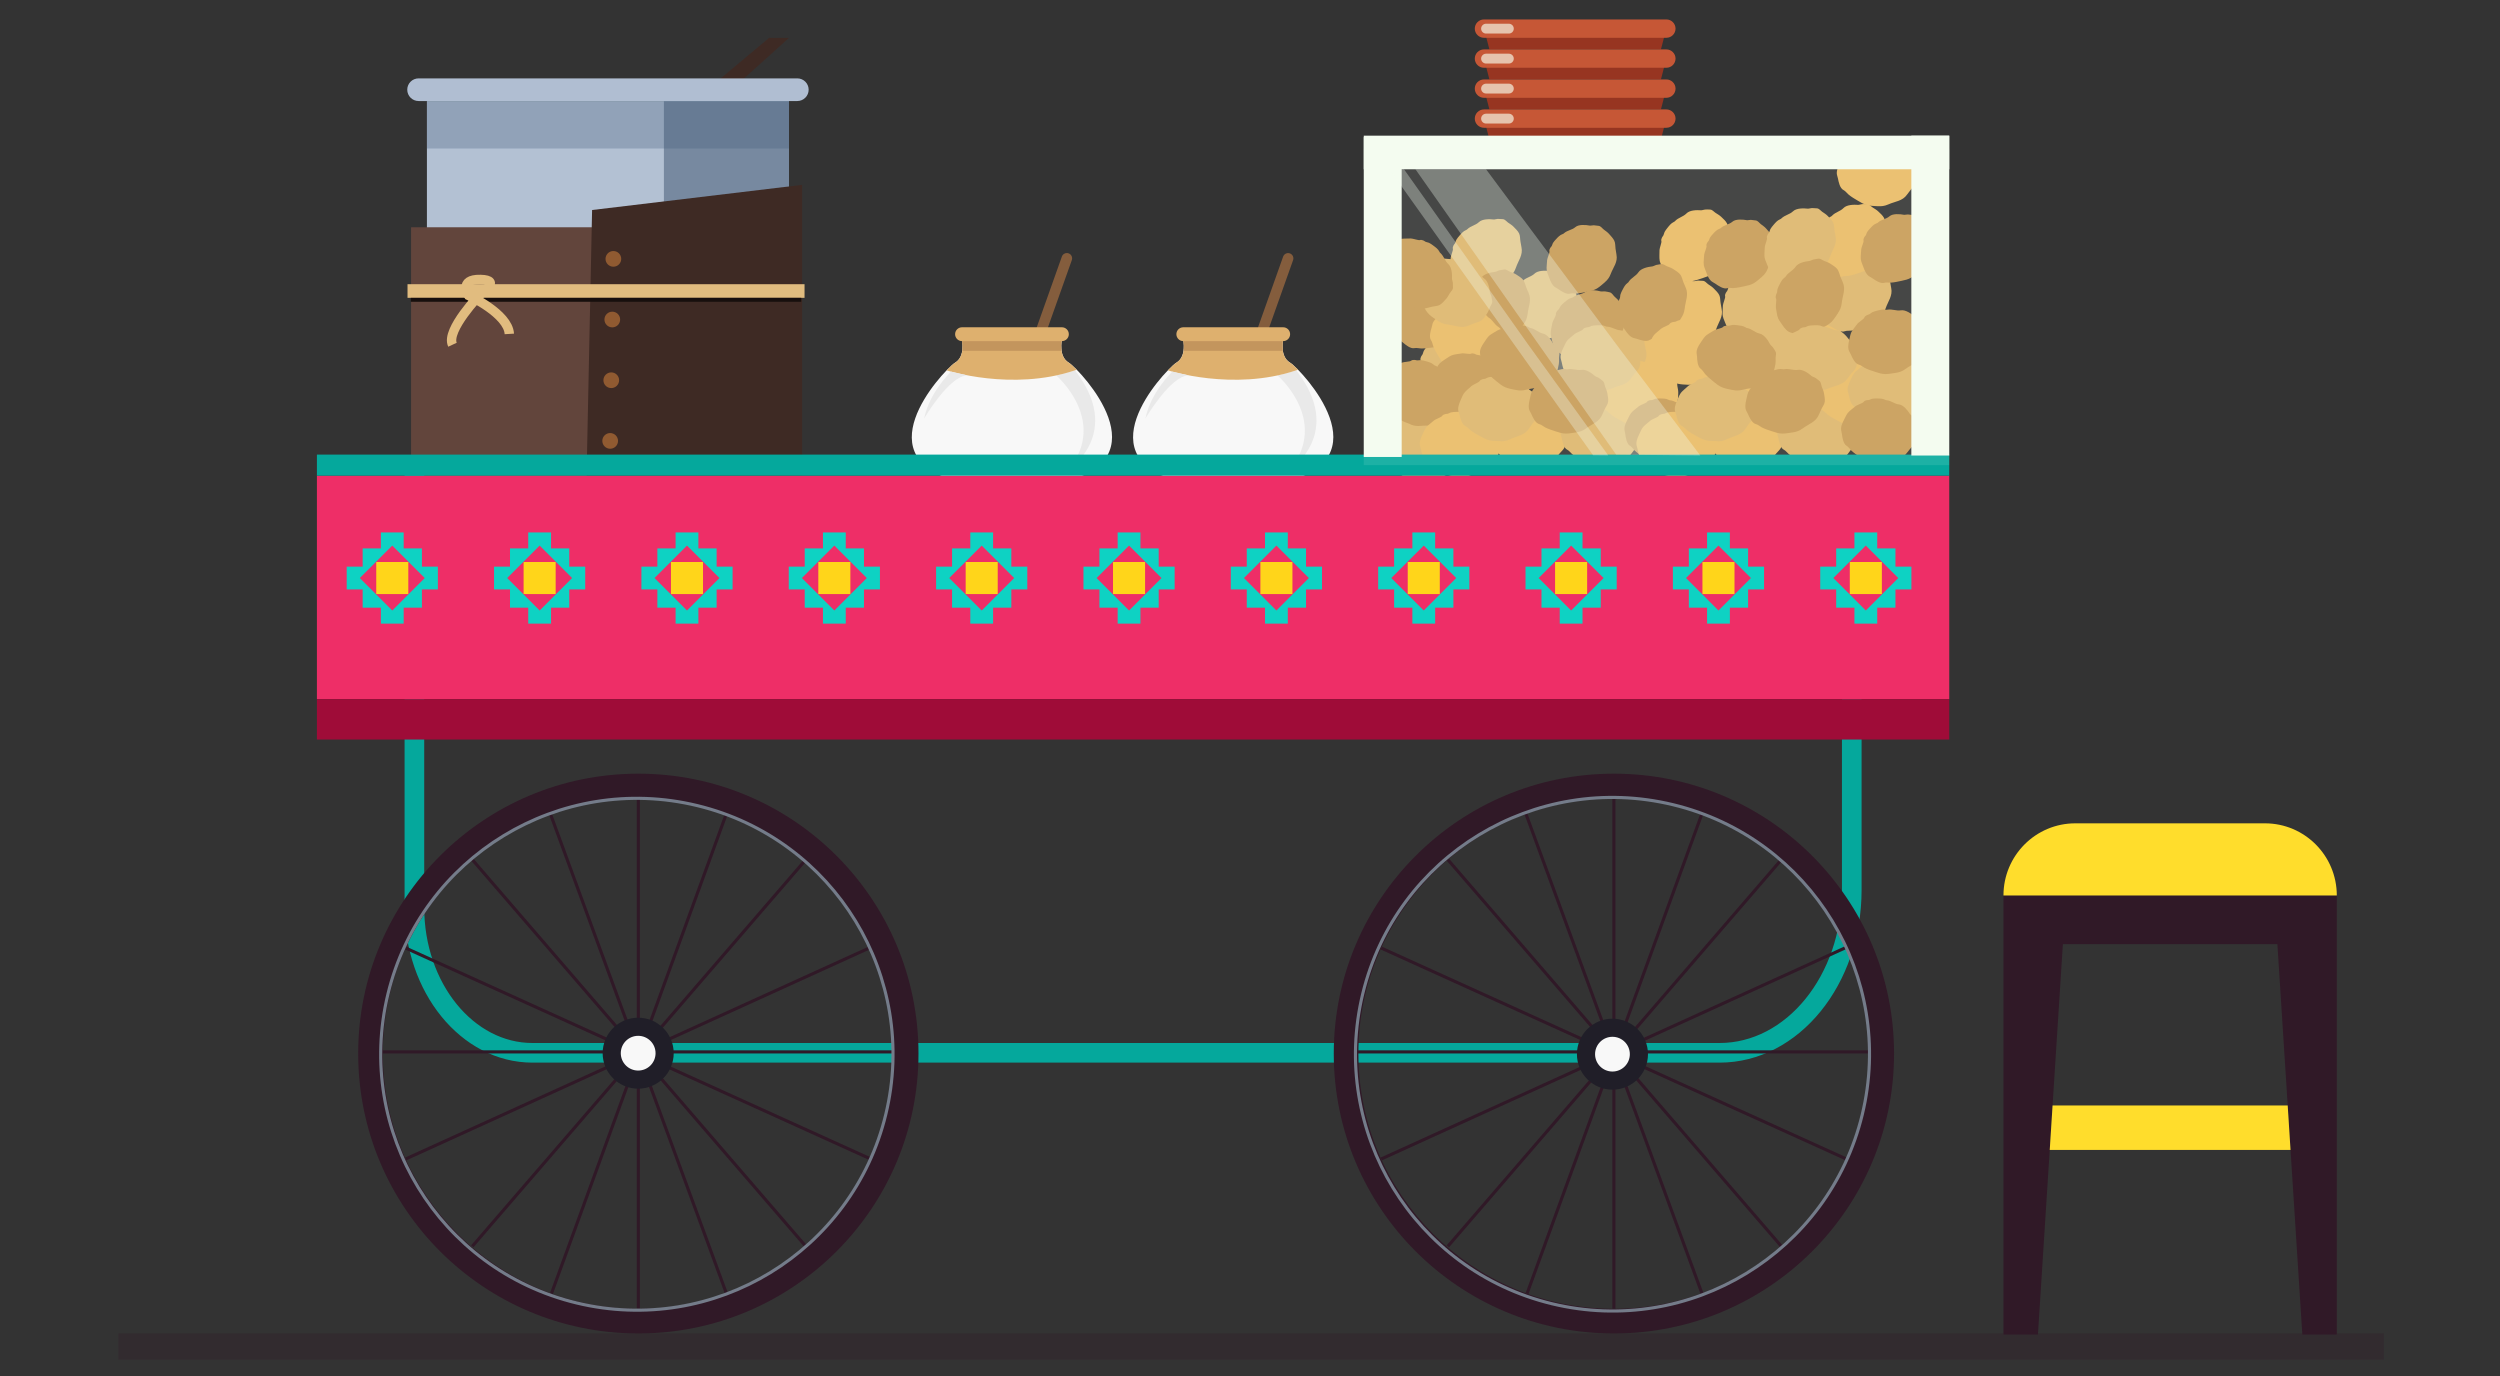 <svg width="801" height="441" viewBox="0 0 801 441" fill="none" xmlns="http://www.w3.org/2000/svg">
<rect x="0" y="0" width="801" height="441" fill="#333333" stroke="none"/>
<g clip-path="url(#clip0_403_85)">
<path d="M343.41 83.342C343.724 82.457 343.265 81.487 342.384 81.175C341.504 80.863 340.535 81.327 340.221 82.211L326.263 121.504C325.949 122.388 326.409 123.358 327.289 123.671C328.17 123.983 329.138 123.519 329.452 122.635L343.41 83.342Z" fill="#845D3D"/>
<path d="M324.233 156.346C274.937 155.063 294.926 127.29 303.289 118.656C304.556 117.339 305.545 116.472 305.996 116.212C309.38 114.218 308.217 108.896 308.217 108.896H324.216H340.214C340.214 108.896 339.051 114.201 342.435 116.195C342.851 116.437 343.788 117.235 344.968 118.431C353.193 126.822 373.876 155.028 324.216 156.311L324.233 156.346Z" fill="#F8F8F8"/>
<path d="M338.444 120.303C338.444 120.303 355.067 134.641 342.452 150.4C342.452 150.4 360.064 138.767 344.43 118.674L338.427 120.303H338.444Z" fill="#E9E9E9"/>
<path d="M344.986 118.466C344.812 118.535 344.621 118.604 344.43 118.656C324.181 125.452 303.289 118.656 303.289 118.656C304.556 117.339 305.545 116.472 305.996 116.212C309.38 114.218 308.217 108.896 308.217 108.896H324.216H340.214C340.214 108.896 339.051 114.201 342.435 116.195C342.851 116.437 343.788 117.235 344.968 118.431L344.986 118.466Z" fill="#DEB06E"/>
<path d="M308.217 109.277C308.217 109.277 308.547 110.872 308.356 112.398H340.075C340.075 112.398 339.815 109.763 340.231 108.931L308.217 109.277Z" fill="#C3955D"/>
<path d="M340.231 104.857H308.235C307.008 104.857 306.014 105.85 306.014 107.076C306.014 108.301 307.008 109.295 308.235 109.295H340.231C341.458 109.295 342.452 108.301 342.452 107.076C342.452 105.85 341.458 104.857 340.231 104.857Z" fill="#DEB06E"/>
<path d="M304.712 119.073C304.712 119.073 297.841 125.557 296.088 134.086C296.088 134.086 304.209 120.182 310.039 120.286L304.712 119.073Z" fill="#E9E9E9"/>
<path d="M414.304 83.352C414.618 82.468 414.158 81.498 413.278 81.186C412.397 80.874 411.429 81.338 411.115 82.222L397.157 121.515C396.843 122.399 397.302 123.369 398.183 123.681C399.063 123.994 400.032 123.53 400.346 122.646L414.304 83.352Z" fill="#845D3D"/>
<path d="M395.132 156.346C345.836 155.063 365.825 127.29 374.189 118.656C375.455 117.339 376.445 116.472 376.896 116.212C380.279 114.218 379.117 108.896 379.117 108.896H395.115H411.113C411.113 108.896 409.951 114.201 413.334 116.195C413.751 116.437 414.688 117.235 415.868 118.431C424.093 126.822 444.776 155.028 395.115 156.311L395.132 156.346Z" fill="#F8F8F8"/>
<path d="M409.344 120.303C409.344 120.303 425.967 134.641 413.352 150.4C413.352 150.4 430.964 138.767 415.33 118.674L409.326 120.303H409.344Z" fill="#E9E9E9"/>
<path d="M415.885 118.466C415.712 118.535 415.521 118.604 415.33 118.656C395.08 125.452 374.189 118.656 374.189 118.656C375.456 117.339 376.445 116.472 376.896 116.212C380.279 114.218 379.117 108.896 379.117 108.896H395.115H411.113C411.113 108.896 409.951 114.201 413.334 116.195C413.751 116.437 414.688 117.235 415.868 118.431L415.885 118.466Z" fill="#DEB06E"/>
<path d="M379.117 109.277C379.117 109.277 379.446 110.872 379.256 112.398H410.975C410.975 112.398 410.714 109.763 411.131 108.931L379.117 109.277Z" fill="#C3955D"/>
<path d="M411.131 104.857H379.134C377.907 104.857 376.913 105.85 376.913 107.076C376.913 108.301 377.907 109.295 379.134 109.295H411.131C412.357 109.295 413.352 108.301 413.352 107.076C413.352 105.85 412.357 104.857 411.131 104.857Z" fill="#DEB06E"/>
<path d="M375.612 119.073C375.612 119.073 368.74 125.557 366.988 134.086C366.988 134.086 375.108 120.182 380.939 120.286L375.612 119.073Z" fill="#E9E9E9"/>
<path d="M222.205 32.39H230.308L252.796 12.141H246.41L222.205 32.39Z" fill="#3E2A24"/>
<path d="M252.796 32.39H136.782V89.185H252.796V32.39Z" fill="#B3C1D3"/>
<path d="M252.796 32.39H212.713V89.185H252.796V32.39Z" fill="#7789A0"/>
<path d="M255.451 25.109H134.127C132.114 25.109 130.483 26.735 130.483 28.741C130.483 30.747 132.114 32.373 134.127 32.373H255.451C257.463 32.373 259.094 30.747 259.094 28.741C259.094 26.735 257.463 25.109 255.451 25.109Z" fill="#B0BED2"/>
<path opacity="0.3" d="M252.796 32.39H136.782V47.577H252.796V32.39Z" fill="#425B7A"/>
<path d="M199.04 72.819H131.715V178.225H199.04V72.819Z" fill="#62453C"/>
<path d="M257.012 178.208H187.397L189.705 67.288L257.012 59.227V178.208Z" fill="#3E2A24"/>
<path d="M196.524 85.457C197.913 85.457 199.04 84.332 199.04 82.944C199.04 81.555 197.913 80.43 196.524 80.43C195.134 80.43 194.008 81.555 194.008 82.944C194.008 84.332 195.134 85.457 196.524 85.457Z" fill="#905A31"/>
<path d="M196.177 104.891C197.566 104.891 198.693 103.766 198.693 102.378C198.693 100.989 197.566 99.864 196.177 99.864C194.787 99.864 193.661 100.989 193.661 102.378C193.661 103.766 194.787 104.891 196.177 104.891Z" fill="#905A31"/>
<path d="M195.847 124.343C197.237 124.343 198.363 123.218 198.363 121.829C198.363 120.441 197.237 119.315 195.847 119.315C194.458 119.315 193.331 120.441 193.331 121.829C193.331 123.218 194.458 124.343 195.847 124.343Z" fill="#905A31"/>
<path d="M195.5 143.777C196.89 143.777 198.016 142.652 198.016 141.264C198.016 139.875 196.89 138.75 195.5 138.75C194.111 138.75 192.984 139.875 192.984 141.264C192.984 142.652 194.111 143.777 195.5 143.777Z" fill="#905A31"/>
<path d="M195.153 163.229C196.543 163.229 197.669 162.103 197.669 160.715C197.669 159.327 196.543 158.201 195.153 158.201C193.764 158.201 192.637 159.327 192.637 160.715C192.637 162.103 193.764 163.229 195.153 163.229Z" fill="#905A31"/>
<path d="M257.776 91.057H130.57V95.426H257.776V91.057Z" fill="#E1BC7F"/>
<path d="M256.717 95.426H131.628V96.691H256.717V95.426Z" fill="#170F0D"/>
<path d="M144.972 110.456C142.768 105.758 153.925 94.229 153.925 94.229C153.925 94.229 161.126 89.687 153.925 89.531C146.724 89.375 150.108 94.663 150.108 94.663C150.108 94.663 162.809 100.453 163.191 106.989" stroke="#E1BC7F" stroke-width="3" stroke-miterlimit="10"/>
<path d="M473.562 140.483C474.326 139.772 474.951 138.992 475.402 137.657C476.165 135.404 477.709 133.635 477.172 131.156C477.067 130.532 476.946 129.891 476.842 129.266C476.686 128.417 476.79 127.481 476.408 126.701C476.009 125.886 475.263 125.227 474.638 124.568C474.118 124.031 473.476 123.649 472.868 123.233C472.33 122.852 471.914 122.21 471.22 122.141C470.682 122.089 470.127 122.054 469.589 122.054C469.19 122.054 468.634 122.28 468.27 122.245C466.934 122.089 464.626 122.037 463.533 123.095C462.475 124.117 460.913 124.291 459.82 125.366C459.768 125.418 459.698 125.487 459.629 125.522C459.559 125.574 459.473 125.608 459.386 125.643C458.466 126.025 457.859 126.787 457.234 127.515C456.905 127.897 456.575 128.296 456.315 128.746C456.124 129.058 456.002 129.752 455.794 129.995C455.794 129.995 454.961 130.879 455.204 131.711C455.308 132.075 454.527 133.913 454.493 134.502C454.458 135.057 454.441 135.612 454.406 136.166C454.371 136.773 454.337 137.397 454.458 137.987C454.545 138.472 454.736 138.923 454.927 139.374C455.43 140.587 455.846 141.974 456.818 142.893C457.269 143.326 457.859 143.482 458.38 143.812C459.299 144.401 461.104 145.511 462.336 145.008C462.908 144.783 463.828 144.887 464.418 144.817C465.615 144.661 466.743 144.315 467.923 143.985C468.981 143.69 470.075 143.361 471.012 142.737C471.949 142.113 472.782 141.246 473.58 140.483H473.562Z" fill="#EABA64"/>
<path d="M486.16 122.991C486.906 122.349 487.548 121.621 488.016 120.355C488.815 118.223 490.342 116.593 489.856 114.149C489.752 113.525 489.665 112.901 489.561 112.277C489.439 111.445 489.543 110.543 489.179 109.763C488.797 108.931 488.086 108.237 487.496 107.561C487.01 106.989 486.368 106.59 485.795 106.14C485.275 105.741 484.876 105.082 484.199 104.961C483.679 104.874 483.141 104.805 482.603 104.77C482.221 104.753 481.666 104.926 481.319 104.874C480.017 104.631 477.762 104.423 476.668 105.377C475.61 106.296 474.1 106.365 473.007 107.353C472.955 107.405 472.886 107.457 472.816 107.509C472.747 107.544 472.66 107.578 472.591 107.596C471.688 107.908 471.081 108.601 470.456 109.277C470.127 109.624 469.797 110.006 469.537 110.404C469.346 110.699 469.225 111.375 468.999 111.583C468.999 111.583 468.166 112.381 468.392 113.213C468.478 113.577 467.698 115.311 467.646 115.883C467.611 116.42 467.559 116.958 467.524 117.495C467.472 118.084 467.437 118.691 467.524 119.281C467.611 119.749 467.784 120.217 467.958 120.668C468.426 121.881 468.808 123.251 469.728 124.222C470.162 124.672 470.717 124.863 471.237 125.227C472.122 125.851 473.857 127.065 475.072 126.666C475.627 126.475 476.53 126.666 477.12 126.614C478.282 126.545 479.41 126.285 480.555 126.042C481.596 125.816 482.672 125.591 483.592 125.036C484.511 124.482 485.344 123.701 486.142 123.025L486.16 122.991Z" fill="#EABA64"/>
<path d="M501.69 105.065C502.453 104.354 503.078 103.574 503.529 102.239C504.292 99.985 505.837 98.217 505.299 95.738C505.195 95.114 505.073 94.472 504.969 93.848C504.813 92.999 504.917 92.062 504.535 91.282C504.136 90.467 503.39 89.809 502.765 89.15C502.245 88.612 501.603 88.231 500.996 87.815C500.458 87.433 500.041 86.792 499.347 86.723C498.809 86.671 498.254 86.636 497.716 86.636C497.317 86.636 496.762 86.861 496.397 86.827C495.061 86.671 492.754 86.619 491.66 87.676C490.602 88.699 489.04 88.872 487.947 89.947C487.895 89.999 487.826 90.069 487.756 90.103C487.687 90.155 487.6 90.19 487.513 90.225C486.594 90.606 485.986 91.369 485.362 92.097C485.032 92.478 484.702 92.877 484.442 93.328C484.251 93.64 484.13 94.333 483.921 94.576C483.921 94.576 483.089 95.46 483.331 96.292C483.436 96.656 482.655 98.494 482.62 99.084C482.585 99.638 482.568 100.193 482.533 100.748C482.499 101.355 482.464 101.979 482.585 102.568C482.672 103.054 482.863 103.504 483.054 103.955C483.557 105.169 483.974 106.556 484.945 107.474C485.396 107.908 485.986 108.064 486.507 108.393C487.427 108.983 489.231 110.092 490.463 109.59C491.036 109.364 491.955 109.468 492.545 109.399C493.743 109.243 494.87 108.896 496.05 108.567C497.109 108.272 498.202 107.943 499.139 107.318C500.076 106.694 500.909 105.828 501.707 105.065H501.69Z" fill="#DEB56A"/>
<path d="M473.788 123.528C474.517 122.783 475.124 121.985 475.523 120.633C476.217 118.362 477.692 116.542 477.067 114.08C476.929 113.456 476.807 112.832 476.668 112.207C476.495 111.375 476.547 110.422 476.148 109.659C475.714 108.861 474.951 108.22 474.309 107.596C473.771 107.076 473.111 106.729 472.487 106.313C471.931 105.949 471.498 105.325 470.803 105.273C470.266 105.238 469.71 105.221 469.172 105.255C468.773 105.273 468.218 105.516 467.871 105.498C466.535 105.394 464.227 105.411 463.169 106.521C462.145 107.579 460.601 107.821 459.542 108.931C459.49 108.983 459.438 109.052 459.369 109.104C459.299 109.156 459.212 109.191 459.143 109.226C458.241 109.642 457.668 110.422 457.061 111.167C456.731 111.566 456.436 111.982 456.176 112.433C456.002 112.762 455.898 113.456 455.69 113.698C455.69 113.698 454.892 114.6 455.152 115.432C455.274 115.796 454.545 117.651 454.545 118.241C454.545 118.795 454.527 119.35 454.51 119.922C454.51 120.529 454.493 121.153 454.614 121.742C454.718 122.228 454.927 122.661 455.135 123.112C455.69 124.308 456.141 125.678 457.148 126.562C457.616 126.978 458.206 127.117 458.744 127.429C459.681 127.984 461.52 129.024 462.735 128.486C463.29 128.244 464.227 128.313 464.817 128.226C466.014 128.036 467.125 127.637 468.287 127.256C469.329 126.909 470.422 126.562 471.341 125.903C472.261 125.244 473.059 124.343 473.823 123.563L473.788 123.528Z" fill="#DEB56A"/>
<path d="M483.869 88.56C484.633 87.85 485.258 87.069 485.709 85.734C486.472 83.481 488.017 81.712 487.479 79.233C487.375 78.609 487.253 77.968 487.149 77.344C486.993 76.494 487.097 75.558 486.715 74.778C486.316 73.963 485.57 73.304 484.945 72.645C484.425 72.108 483.783 71.727 483.175 71.311C482.638 70.929 482.221 70.288 481.527 70.218C480.989 70.166 480.434 70.132 479.896 70.132C479.497 70.132 478.942 70.357 478.577 70.322C477.241 70.166 474.933 70.114 473.84 71.172C472.782 72.195 471.22 72.368 470.127 73.443C470.075 73.495 470.005 73.564 469.936 73.599C469.867 73.651 469.78 73.686 469.693 73.72C468.773 74.102 468.166 74.865 467.541 75.593C467.212 75.974 466.882 76.373 466.622 76.823C466.431 77.135 466.31 77.829 466.101 78.072C466.101 78.072 465.268 78.956 465.511 79.788C465.615 80.152 464.835 81.99 464.8 82.579C464.765 83.134 464.748 83.689 464.713 84.243C464.678 84.85 464.644 85.474 464.765 86.064C464.852 86.549 465.043 87 465.234 87.451C465.737 88.664 466.153 90.051 467.125 90.97C467.576 91.403 468.166 91.559 468.687 91.889C469.606 92.478 471.411 93.588 472.643 93.085C473.215 92.86 474.135 92.964 474.725 92.894C475.922 92.738 477.05 92.392 478.23 92.062C479.289 91.768 480.382 91.438 481.319 90.814C482.256 90.19 483.089 89.323 483.887 88.56H483.869Z" fill="#DEB56A"/>
<path d="M465.077 108.723C465.928 108.133 466.674 107.44 467.316 106.209C468.409 104.094 470.196 102.586 470.04 100.037C470.04 99.396 470.005 98.754 469.988 98.113C469.971 97.263 470.196 96.344 469.936 95.512C469.658 94.645 469.016 93.883 468.513 93.137C468.079 92.53 467.489 92.062 466.951 91.542C466.483 91.091 466.153 90.381 465.476 90.207C464.956 90.069 464.418 89.965 463.88 89.895C463.481 89.843 462.908 89.982 462.544 89.895C461.243 89.549 458.97 89.15 457.72 90.034C456.523 90.883 454.961 90.831 453.712 91.733C453.643 91.785 453.573 91.837 453.504 91.872C453.417 91.906 453.33 91.924 453.243 91.941C452.272 92.184 451.578 92.843 450.832 93.467C450.45 93.796 450.068 94.143 449.738 94.541C449.495 94.819 449.287 95.495 449.027 95.703C449.027 95.703 448.073 96.448 448.177 97.315C448.229 97.697 447.17 99.396 447.066 99.968C446.962 100.523 446.841 101.06 446.737 101.615C446.615 102.222 446.494 102.828 446.511 103.418C446.528 103.903 446.65 104.389 446.771 104.857C447.084 106.14 447.292 107.561 448.107 108.619C448.489 109.121 449.044 109.364 449.513 109.763C450.346 110.474 451.959 111.843 453.243 111.531C453.833 111.393 454.736 111.635 455.343 111.653C456.558 111.67 457.72 111.497 458.935 111.341C460.028 111.202 461.156 111.046 462.18 110.56C463.203 110.075 464.158 109.347 465.06 108.723H465.077Z" fill="#C89A54"/>
<path d="M488.277 103.713C488.867 102.846 489.301 101.944 489.457 100.557C489.7 98.2 490.827 96.119 489.752 93.831C489.509 93.241 489.248 92.652 489.006 92.062C488.676 91.265 488.554 90.329 488.017 89.67C487.444 88.959 486.576 88.474 485.83 87.971C485.206 87.555 484.494 87.33 483.8 87.052C483.193 86.809 482.637 86.255 481.943 86.341C481.405 86.411 480.868 86.497 480.33 86.619C479.948 86.723 479.445 87.052 479.08 87.087C477.744 87.225 475.489 87.676 474.638 88.959C473.823 90.19 472.348 90.71 471.532 91.993C471.48 92.062 471.446 92.132 471.393 92.201C471.324 92.27 471.255 92.305 471.185 92.357C470.37 92.929 469.953 93.796 469.502 94.663C469.259 95.114 469.034 95.582 468.877 96.067C468.756 96.414 468.808 97.125 468.635 97.402C468.635 97.402 468.01 98.442 468.426 99.205C468.6 99.534 468.253 101.494 468.357 102.083C468.444 102.638 468.548 103.175 468.635 103.73C468.739 104.337 468.843 104.943 469.086 105.498C469.277 105.949 469.572 106.348 469.849 106.746C470.613 107.821 471.307 109.087 472.469 109.763C473.007 110.092 473.615 110.11 474.205 110.318C475.228 110.682 477.241 111.375 478.317 110.613C478.82 110.266 479.74 110.179 480.312 109.971C481.44 109.555 482.481 108.966 483.54 108.376C484.511 107.856 485.5 107.301 486.281 106.486C487.062 105.672 487.669 104.631 488.294 103.73L488.277 103.713Z" fill="#C89A54"/>
<path d="M514.218 90.398C514.964 89.757 515.606 89.028 516.074 87.763C516.873 85.631 518.4 84.001 517.914 81.556C517.81 80.932 517.723 80.308 517.619 79.684C517.497 78.852 517.601 77.951 517.237 77.17C516.855 76.338 516.144 75.645 515.554 74.969C515.068 74.397 514.426 73.998 513.853 73.547C513.333 73.148 512.934 72.49 512.257 72.368C511.736 72.281 511.199 72.212 510.661 72.177C510.279 72.16 509.724 72.334 509.377 72.281C508.075 72.039 505.819 71.831 504.726 72.784C503.668 73.703 502.158 73.772 501.065 74.761C501.013 74.813 500.944 74.865 500.874 74.917C500.805 74.951 500.718 74.986 500.649 75.003C499.746 75.315 499.139 76.009 498.514 76.685C498.185 77.032 497.855 77.413 497.595 77.812C497.404 78.106 497.282 78.783 497.057 78.991C497.057 78.991 496.224 79.788 496.449 80.62C496.536 80.984 495.755 82.718 495.703 83.29C495.669 83.828 495.617 84.365 495.582 84.902C495.53 85.492 495.495 86.099 495.582 86.688C495.669 87.156 495.842 87.624 496.016 88.075C496.484 89.289 496.866 90.658 497.786 91.629C498.219 92.08 498.775 92.27 499.295 92.635C500.18 93.259 501.915 94.472 503.13 94.073C503.685 93.883 504.587 94.073 505.177 94.021C506.34 93.952 507.468 93.692 508.613 93.449C509.654 93.224 510.73 92.999 511.65 92.444C512.569 91.889 513.402 91.109 514.2 90.433L514.218 90.398Z" fill="#C89A54"/>
<path d="M523.883 138.75C524.646 138.039 525.271 137.259 525.722 135.924C526.485 133.67 528.03 131.902 527.492 129.422C527.388 128.798 527.266 128.157 527.162 127.533C527.006 126.683 527.11 125.747 526.728 124.967C526.329 124.152 525.583 123.493 524.959 122.835C524.438 122.297 523.796 121.916 523.189 121.5C522.651 121.118 522.234 120.477 521.54 120.407C521.002 120.355 520.447 120.321 519.909 120.321C519.51 120.321 518.955 120.546 518.59 120.512C517.254 120.355 514.947 120.303 513.853 121.361C512.795 122.384 511.233 122.557 510.14 123.632C510.088 123.684 510.019 123.753 509.949 123.788C509.88 123.84 509.793 123.875 509.706 123.909C508.787 124.291 508.179 125.054 507.555 125.782C507.225 126.163 506.895 126.562 506.635 127.013C506.444 127.325 506.323 128.018 506.114 128.261C506.114 128.261 505.282 129.145 505.525 129.977C505.629 130.341 504.848 132.179 504.813 132.768C504.778 133.323 504.761 133.878 504.726 134.433C504.692 135.04 504.657 135.664 504.778 136.253C504.865 136.738 505.056 137.189 505.247 137.64C505.75 138.854 506.167 140.24 507.138 141.159C507.589 141.593 508.179 141.749 508.7 142.078C509.62 142.668 511.424 143.777 512.656 143.274C513.229 143.049 514.148 143.153 514.738 143.084C515.936 142.928 517.063 142.581 518.243 142.251C519.302 141.957 520.395 141.627 521.332 141.003C522.269 140.379 523.102 139.512 523.9 138.75H523.883Z" fill="#EABA64"/>
<path d="M536.48 121.257C537.226 120.616 537.868 119.887 538.337 118.622C539.135 116.489 540.662 114.86 540.176 112.415C540.072 111.791 539.985 111.167 539.881 110.543C539.759 109.711 539.864 108.809 539.499 108.029C539.117 107.197 538.406 106.504 537.816 105.827C537.33 105.255 536.688 104.857 536.116 104.406C535.595 104.007 535.196 103.348 534.519 103.227C533.999 103.14 533.461 103.071 532.923 103.036C532.541 103.019 531.986 103.192 531.639 103.14C530.337 102.898 528.082 102.69 526.989 103.643C525.93 104.562 524.42 104.631 523.327 105.619C523.275 105.671 523.206 105.723 523.136 105.775C523.067 105.81 522.98 105.845 522.911 105.862C522.009 106.174 521.401 106.868 520.777 107.544C520.447 107.891 520.117 108.272 519.857 108.671C519.666 108.965 519.545 109.642 519.319 109.85C519.319 109.85 518.486 110.647 518.712 111.479C518.798 111.843 518.018 113.577 517.966 114.149C517.931 114.686 517.879 115.224 517.844 115.761C517.792 116.351 517.757 116.958 517.844 117.547C517.931 118.015 518.104 118.483 518.278 118.934C518.746 120.147 519.128 121.517 520.048 122.488C520.482 122.939 521.037 123.129 521.557 123.493C522.442 124.118 524.178 125.331 525.392 124.932C525.947 124.742 526.85 124.932 527.44 124.88C528.602 124.811 529.73 124.551 530.875 124.308C531.916 124.083 532.992 123.857 533.912 123.303C534.831 122.748 535.664 121.968 536.463 121.292L536.48 121.257Z" fill="#EABA64"/>
<path d="M571.097 103.799C571.86 103.088 572.485 102.308 572.936 100.973C573.7 98.719 575.244 96.951 574.706 94.472C574.602 93.848 574.48 93.207 574.376 92.582C574.22 91.733 574.324 90.797 573.942 90.016C573.543 89.202 572.797 88.543 572.173 87.884C571.652 87.347 571.01 86.965 570.403 86.549C569.865 86.168 569.448 85.526 568.754 85.457C568.216 85.405 567.661 85.37 567.123 85.37C566.724 85.37 566.169 85.596 565.804 85.561C564.468 85.405 562.161 85.353 561.067 86.41C560.009 87.433 558.447 87.607 557.354 88.682C557.302 88.734 557.233 88.803 557.163 88.838C557.094 88.89 557.007 88.924 556.92 88.959C556.001 89.34 555.393 90.103 554.769 90.831C554.439 91.213 554.109 91.612 553.849 92.062C553.658 92.374 553.537 93.068 553.329 93.311C553.329 93.311 552.496 94.195 552.739 95.027C552.843 95.391 552.062 97.228 552.027 97.818C551.992 98.373 551.975 98.927 551.94 99.482C551.906 100.089 551.871 100.713 551.992 101.303C552.079 101.788 552.27 102.239 552.461 102.69C552.964 103.903 553.381 105.29 554.352 106.209C554.803 106.642 555.393 106.798 555.914 107.128C556.834 107.717 558.638 108.827 559.87 108.324C560.443 108.099 561.362 108.203 561.952 108.133C563.15 107.977 564.278 107.63 565.457 107.301C566.516 107.006 567.609 106.677 568.546 106.053C569.483 105.429 570.316 104.562 571.114 103.799H571.097Z" fill="#DEB56A"/>
<path d="M548.002 108.324C548.765 107.613 549.39 106.833 549.841 105.498C550.604 103.244 552.149 101.476 551.611 98.997C551.507 98.373 551.385 97.731 551.281 97.107C551.125 96.258 551.229 95.322 550.847 94.541C550.448 93.727 549.702 93.068 549.077 92.409C548.557 91.872 547.915 91.49 547.308 91.074C546.77 90.693 546.353 90.051 545.659 89.982C545.121 89.93 544.566 89.895 544.028 89.895C543.629 89.895 543.074 90.121 542.709 90.086C541.373 89.93 539.065 89.878 537.972 90.936C536.914 91.958 535.352 92.132 534.259 93.207C534.207 93.258 534.138 93.328 534.068 93.363C533.999 93.415 533.912 93.449 533.825 93.484C532.906 93.865 532.298 94.628 531.674 95.356C531.344 95.738 531.014 96.136 530.754 96.587C530.563 96.899 530.442 97.593 530.233 97.835C530.233 97.835 529.4 98.72 529.643 99.552C529.748 99.916 528.967 101.753 528.932 102.343C528.897 102.898 528.88 103.452 528.845 104.007C528.811 104.614 528.776 105.238 528.897 105.828C528.984 106.313 529.175 106.764 529.366 107.214C529.869 108.428 530.285 109.815 531.257 110.734C531.708 111.167 532.298 111.323 532.819 111.653C533.738 112.242 535.543 113.352 536.775 112.849C537.348 112.623 538.267 112.727 538.857 112.658C540.054 112.502 541.182 112.155 542.362 111.826C543.421 111.531 544.514 111.202 545.451 110.578C546.388 109.954 547.221 109.087 548.019 108.324H548.002Z" fill="#EABA64"/>
<path d="M524.108 121.795C524.837 121.049 525.444 120.252 525.843 118.899C526.538 116.628 528.012 114.808 527.388 112.346C527.249 111.722 527.127 111.098 526.989 110.474C526.815 109.642 526.867 108.688 526.468 107.925C526.034 107.128 525.271 106.486 524.629 105.862C524.091 105.342 523.432 104.995 522.807 104.579C522.252 104.215 521.818 103.591 521.124 103.539C520.586 103.504 520.031 103.487 519.493 103.522C519.094 103.539 518.538 103.782 518.191 103.765C516.855 103.661 514.547 103.678 513.489 104.787C512.465 105.845 510.921 106.088 509.862 107.197C509.81 107.249 509.758 107.319 509.689 107.371C509.62 107.423 509.533 107.457 509.463 107.492C508.561 107.908 507.988 108.688 507.381 109.434C507.051 109.832 506.757 110.248 506.496 110.699C506.323 111.029 506.219 111.722 506.01 111.965C506.01 111.965 505.212 112.866 505.472 113.698C505.594 114.062 504.865 115.917 504.865 116.507C504.865 117.062 504.848 117.616 504.83 118.189C504.83 118.795 504.813 119.419 504.935 120.009C505.039 120.494 505.247 120.928 505.455 121.378C506.01 122.575 506.462 123.944 507.468 124.828C507.936 125.244 508.526 125.383 509.064 125.695C510.001 126.25 511.841 127.29 513.055 126.753C513.61 126.51 514.547 126.579 515.137 126.493C516.335 126.302 517.445 125.903 518.608 125.522C519.649 125.175 520.742 124.828 521.662 124.17C522.581 123.511 523.38 122.609 524.143 121.829L524.108 121.795Z" fill="#DEB56A"/>
<path d="M550.951 85.405C551.68 84.66 552.288 83.862 552.687 82.51C553.381 80.239 554.856 78.418 554.231 75.957C554.092 75.333 553.971 74.709 553.832 74.084C553.658 73.252 553.71 72.299 553.311 71.536C552.877 70.738 552.114 70.097 551.472 69.473C550.934 68.953 550.275 68.606 549.65 68.19C549.095 67.826 548.661 67.202 547.967 67.15C547.429 67.115 546.874 67.098 546.336 67.132C545.937 67.15 545.381 67.392 545.034 67.375C543.698 67.271 541.391 67.288 540.332 68.398C539.308 69.456 537.764 69.698 536.706 70.808C536.654 70.86 536.601 70.929 536.532 70.981C536.463 71.033 536.376 71.068 536.307 71.103C535.404 71.519 534.832 72.299 534.224 73.044C533.895 73.443 533.6 73.859 533.339 74.31C533.166 74.639 533.062 75.333 532.854 75.575C532.854 75.575 532.055 76.477 532.316 77.309C532.437 77.673 531.708 79.528 531.708 80.118C531.708 80.672 531.691 81.227 531.674 81.799C531.674 82.406 531.656 83.03 531.778 83.62C531.882 84.105 532.09 84.538 532.298 84.989C532.854 86.185 533.305 87.555 534.311 88.439C534.78 88.855 535.37 88.994 535.907 89.306C536.844 89.861 538.684 90.901 539.898 90.363C540.454 90.121 541.391 90.19 541.981 90.103C543.178 89.913 544.288 89.514 545.451 89.132C546.492 88.786 547.585 88.439 548.505 87.78C549.424 87.121 550.223 86.22 550.986 85.44L550.951 85.405Z" fill="#EABA64"/>
<path d="M515.398 112.19C516.248 111.601 516.994 110.907 517.636 109.676C518.729 107.561 520.516 106.053 520.36 103.504C520.36 102.863 520.326 102.222 520.308 101.58C520.291 100.731 520.516 99.812 520.256 98.98C519.979 98.113 519.337 97.35 518.833 96.605C518.4 95.998 517.81 95.53 517.272 95.01C516.803 94.559 516.473 93.848 515.797 93.675C515.276 93.536 514.738 93.432 514.2 93.362C513.801 93.311 513.229 93.449 512.864 93.362C511.563 93.016 509.29 92.617 508.041 93.501C506.843 94.351 505.282 94.299 504.032 95.2C503.963 95.252 503.893 95.304 503.824 95.339C503.737 95.374 503.651 95.391 503.564 95.408C502.592 95.651 501.898 96.31 501.152 96.934C500.77 97.263 500.388 97.61 500.059 98.009C499.816 98.286 499.608 98.962 499.347 99.17C499.347 99.17 498.393 99.916 498.497 100.783C498.549 101.164 497.491 102.863 497.387 103.435C497.282 103.99 497.161 104.527 497.057 105.082C496.935 105.689 496.814 106.296 496.831 106.885C496.849 107.37 496.97 107.856 497.092 108.324C497.404 109.607 497.612 111.028 498.428 112.086C498.809 112.589 499.365 112.831 499.833 113.23C500.666 113.941 502.28 115.311 503.564 114.999C504.154 114.86 505.056 115.103 505.663 115.12C506.878 115.137 508.041 114.964 509.255 114.808C510.348 114.669 511.476 114.513 512.5 114.028C513.524 113.542 514.478 112.814 515.38 112.19H515.398Z" fill="#C89A54"/>
<path d="M538.597 101.979C539.187 101.112 539.621 100.211 539.777 98.824C540.02 96.466 541.148 94.385 540.072 92.097C539.829 91.508 539.569 90.918 539.326 90.329C538.996 89.531 538.874 88.595 538.337 87.936C537.764 87.226 536.896 86.74 536.15 86.237C535.526 85.821 534.814 85.596 534.12 85.319C533.513 85.076 532.958 84.521 532.263 84.608C531.726 84.677 531.188 84.764 530.65 84.885C530.268 84.989 529.765 85.319 529.4 85.353C528.064 85.492 525.809 85.943 524.958 87.226C524.143 88.456 522.668 88.977 521.852 90.259C521.8 90.329 521.766 90.398 521.714 90.468C521.644 90.537 521.575 90.572 521.505 90.624C520.69 91.196 520.273 92.062 519.822 92.929C519.579 93.38 519.354 93.848 519.198 94.334C519.076 94.68 519.128 95.391 518.955 95.668C518.955 95.668 518.33 96.709 518.746 97.471C518.92 97.801 518.573 99.76 518.677 100.349C518.764 100.904 518.868 101.442 518.955 101.996C519.059 102.603 519.163 103.21 519.406 103.765C519.597 104.215 519.892 104.614 520.169 105.013C520.933 106.088 521.627 107.353 522.789 108.029C523.327 108.359 523.935 108.376 524.525 108.584C525.548 108.948 527.561 109.642 528.637 108.879C529.14 108.532 530.06 108.445 530.632 108.237C531.76 107.821 532.801 107.232 533.86 106.642C534.832 106.122 535.821 105.568 536.601 104.753C537.382 103.938 537.99 102.898 538.614 101.996L538.597 101.979Z" fill="#C89A54"/>
<path d="M564.538 88.665C565.284 88.023 565.926 87.295 566.394 86.029C567.193 83.897 568.72 82.267 568.234 79.823C568.13 79.199 568.043 78.575 567.939 77.951C567.817 77.118 567.921 76.217 567.557 75.437C567.175 74.605 566.464 73.911 565.874 73.235C565.388 72.663 564.746 72.264 564.173 71.813C563.653 71.415 563.254 70.756 562.577 70.635C562.056 70.548 561.519 70.478 560.981 70.444C560.599 70.427 560.044 70.6 559.697 70.548C558.395 70.305 556.139 70.097 555.046 71.051C553.988 71.969 552.478 72.039 551.385 73.027C551.333 73.079 551.264 73.131 551.194 73.183C551.125 73.218 551.038 73.252 550.969 73.27C550.066 73.582 549.459 74.275 548.834 74.951C548.505 75.298 548.175 75.679 547.915 76.078C547.724 76.373 547.602 77.049 547.377 77.257C547.377 77.257 546.544 78.055 546.77 78.887C546.856 79.251 546.075 80.984 546.023 81.556C545.989 82.094 545.937 82.631 545.902 83.169C545.85 83.758 545.815 84.365 545.902 84.954C545.989 85.422 546.162 85.891 546.336 86.341C546.804 87.555 547.186 88.924 548.106 89.895C548.539 90.346 549.095 90.537 549.615 90.901C550.5 91.525 552.235 92.739 553.45 92.34C554.005 92.149 554.908 92.34 555.497 92.288C556.66 92.219 557.788 91.958 558.933 91.716C559.974 91.49 561.05 91.265 561.97 90.71C562.889 90.155 563.722 89.375 564.52 88.699L564.538 88.665Z" fill="#C89A54"/>
<path d="M574.203 137.016C574.966 136.305 575.591 135.525 576.042 134.19C576.806 131.936 578.35 130.168 577.812 127.689C577.708 127.065 577.586 126.423 577.482 125.799C577.326 124.95 577.43 124.013 577.048 123.233C576.649 122.419 575.903 121.76 575.279 121.101C574.758 120.564 574.116 120.182 573.509 119.766C572.971 119.385 572.554 118.743 571.86 118.674C571.322 118.622 570.767 118.587 570.229 118.587C569.83 118.587 569.275 118.813 568.91 118.778C567.574 118.622 565.267 118.57 564.173 119.627C563.115 120.65 561.553 120.824 560.46 121.898C560.408 121.95 560.339 122.02 560.269 122.054C560.2 122.106 560.113 122.141 560.026 122.176C559.107 122.557 558.499 123.32 557.875 124.048C557.545 124.43 557.215 124.828 556.955 125.279C556.764 125.591 556.643 126.285 556.435 126.527C556.435 126.527 555.602 127.411 555.845 128.244C555.949 128.608 555.168 130.445 555.133 131.035C555.098 131.59 555.081 132.144 555.046 132.699C555.012 133.306 554.977 133.93 555.098 134.519C555.185 135.005 555.376 135.456 555.567 135.906C556.07 137.12 556.487 138.507 557.458 139.426C557.909 139.859 558.499 140.015 559.02 140.344C559.94 140.934 561.744 142.043 562.976 141.541C563.549 141.315 564.468 141.419 565.058 141.35C566.256 141.194 567.383 140.847 568.563 140.518C569.622 140.223 570.715 139.894 571.652 139.27C572.589 138.646 573.422 137.779 574.22 137.016H574.203Z" fill="#EABA64"/>
<path d="M586.8 119.523C587.546 118.882 588.188 118.154 588.657 116.888C589.455 114.756 590.982 113.126 590.496 110.682C590.392 110.058 590.305 109.433 590.201 108.809C590.08 107.977 590.184 107.076 589.819 106.296C589.438 105.463 588.726 104.77 588.136 104.094C587.65 103.522 587.008 103.123 586.436 102.672C585.915 102.274 585.516 101.615 584.839 101.493C584.319 101.407 583.781 101.337 583.243 101.303C582.861 101.285 582.306 101.459 581.959 101.407C580.658 101.164 578.402 100.956 577.309 101.909C576.25 102.828 574.741 102.898 573.648 103.886C573.595 103.938 573.526 103.99 573.457 104.042C573.387 104.077 573.301 104.111 573.231 104.129C572.329 104.441 571.721 105.134 571.097 105.81C570.767 106.157 570.437 106.538 570.177 106.937C569.986 107.232 569.865 107.908 569.639 108.116C569.639 108.116 568.806 108.913 569.032 109.746C569.119 110.11 568.338 111.843 568.286 112.415C568.251 112.953 568.199 113.49 568.164 114.028C568.112 114.617 568.078 115.224 568.164 115.813C568.251 116.281 568.425 116.75 568.598 117.2C569.067 118.414 569.448 119.783 570.368 120.754C570.802 121.205 571.357 121.396 571.878 121.76C572.763 122.384 574.498 123.597 575.712 123.199C576.268 123.008 577.17 123.199 577.76 123.147C578.923 123.077 580.05 122.817 581.196 122.575C582.237 122.349 583.312 122.124 584.232 121.569C585.152 121.014 585.985 120.234 586.783 119.558L586.8 119.523Z" fill="#EABA64"/>
<path d="M602.33 101.597C603.093 100.887 603.718 100.106 604.169 98.772C604.933 96.518 606.477 94.749 605.939 92.27C605.835 91.646 605.714 91.005 605.609 90.381C605.453 89.531 605.557 88.595 605.176 87.815C604.777 87 604.03 86.341 603.406 85.683C602.885 85.145 602.243 84.764 601.636 84.348C601.098 83.966 600.682 83.325 599.987 83.255C599.45 83.203 598.894 83.169 598.356 83.169C597.957 83.169 597.402 83.394 597.038 83.359C595.702 83.203 593.394 83.151 592.301 84.209C591.242 85.232 589.68 85.405 588.587 86.48C588.535 86.532 588.466 86.601 588.396 86.636C588.327 86.688 588.24 86.723 588.154 86.757C587.234 87.139 586.627 87.902 586.002 88.63C585.672 89.011 585.343 89.41 585.082 89.861C584.891 90.173 584.77 90.866 584.562 91.109C584.562 91.109 583.729 91.993 583.972 92.825C584.076 93.189 583.295 95.027 583.26 95.616C583.226 96.171 583.208 96.726 583.174 97.281C583.139 97.887 583.104 98.511 583.226 99.101C583.312 99.586 583.503 100.037 583.694 100.488C584.197 101.701 584.614 103.088 585.585 104.007C586.037 104.441 586.627 104.597 587.147 104.926C588.067 105.515 589.871 106.625 591.103 106.122C591.676 105.897 592.596 106.001 593.186 105.932C594.383 105.776 595.511 105.429 596.691 105.099C597.749 104.805 598.842 104.475 599.779 103.851C600.716 103.227 601.549 102.36 602.347 101.597H602.33Z" fill="#DEB56A"/>
<path d="M574.428 120.061C575.157 119.315 575.764 118.518 576.163 117.166C576.858 114.895 578.332 113.074 577.708 110.612C577.569 109.988 577.448 109.364 577.309 108.74C577.135 107.908 577.187 106.954 576.788 106.192C576.354 105.394 575.591 104.753 574.949 104.129C574.411 103.609 573.752 103.262 573.127 102.846C572.572 102.482 572.138 101.858 571.444 101.806C570.906 101.771 570.351 101.754 569.813 101.788C569.414 101.806 568.858 102.048 568.511 102.031C567.175 101.927 564.867 101.944 563.809 103.054C562.785 104.111 561.241 104.354 560.183 105.464C560.13 105.516 560.078 105.585 560.009 105.637C559.94 105.689 559.853 105.724 559.783 105.758C558.881 106.174 558.309 106.954 557.701 107.7C557.372 108.099 557.077 108.515 556.816 108.966C556.643 109.295 556.539 109.988 556.33 110.231C556.33 110.231 555.532 111.133 555.793 111.965C555.914 112.329 555.185 114.184 555.185 114.773C555.185 115.328 555.168 115.883 555.151 116.455C555.151 117.062 555.133 117.686 555.255 118.275C555.359 118.761 555.567 119.194 555.775 119.645C556.33 120.841 556.782 122.211 557.788 123.095C558.256 123.511 558.846 123.65 559.384 123.962C560.321 124.516 562.161 125.557 563.375 125.019C563.93 124.776 564.867 124.846 565.457 124.759C566.655 124.568 567.765 124.17 568.928 123.788C569.969 123.441 571.062 123.095 571.982 122.436C572.901 121.777 573.7 120.876 574.463 120.096L574.428 120.061Z" fill="#DEB56A"/>
<path d="M601.272 83.671C602 82.926 602.608 82.129 603.007 80.776C603.701 78.505 605.176 76.685 604.551 74.223C604.412 73.599 604.291 72.975 604.152 72.351C603.978 71.519 604.03 70.565 603.631 69.802C603.198 69.005 602.434 68.363 601.792 67.739C601.254 67.219 600.595 66.872 599.97 66.456C599.415 66.092 598.981 65.468 598.287 65.416C597.749 65.381 597.194 65.364 596.656 65.399C596.257 65.416 595.702 65.659 595.355 65.641C594.019 65.537 591.711 65.555 590.652 66.664C589.629 67.722 588.084 67.965 587.026 69.074C586.974 69.126 586.922 69.195 586.852 69.248C586.783 69.299 586.696 69.334 586.627 69.369C585.724 69.785 585.152 70.565 584.544 71.311C584.215 71.709 583.92 72.125 583.66 72.576C583.486 72.906 583.382 73.599 583.174 73.842C583.174 73.842 582.376 74.743 582.636 75.575C582.757 75.939 582.028 77.794 582.028 78.384C582.028 78.939 582.011 79.493 581.994 80.066C581.994 80.672 581.976 81.296 582.098 81.886C582.202 82.371 582.41 82.805 582.618 83.255C583.174 84.452 583.625 85.821 584.631 86.705C585.1 87.121 585.69 87.26 586.228 87.572C587.165 88.127 589.004 89.167 590.219 88.63C590.774 88.387 591.711 88.456 592.301 88.37C593.498 88.179 594.608 87.78 595.771 87.399C596.812 87.052 597.905 86.705 598.825 86.047C599.745 85.388 600.543 84.486 601.306 83.706L601.272 83.671Z" fill="#EABA64"/>
<path d="M584.51 85.093C585.273 84.382 585.898 83.602 586.349 82.267C587.112 80.013 588.657 78.245 588.119 75.766C588.015 75.142 587.893 74.5 587.789 73.876C587.633 73.027 587.737 72.091 587.355 71.311C586.956 70.496 586.21 69.837 585.585 69.178C585.065 68.641 584.423 68.259 583.816 67.843C583.278 67.462 582.861 66.82 582.167 66.751C581.629 66.699 581.074 66.664 580.536 66.664C580.137 66.664 579.582 66.89 579.217 66.855C577.881 66.699 575.573 66.647 574.48 67.704C573.422 68.727 571.86 68.901 570.767 69.976C570.715 70.028 570.646 70.097 570.576 70.132C570.507 70.184 570.42 70.218 570.333 70.253C569.414 70.634 568.806 71.397 568.182 72.125C567.852 72.507 567.522 72.906 567.262 73.356C567.071 73.668 566.95 74.362 566.741 74.604C566.741 74.604 565.909 75.489 566.151 76.321C566.256 76.685 565.475 78.522 565.44 79.112C565.405 79.667 565.388 80.222 565.353 80.776C565.319 81.383 565.284 82.007 565.405 82.597C565.492 83.082 565.683 83.533 565.874 83.984C566.377 85.197 566.793 86.584 567.765 87.503C568.216 87.936 568.806 88.092 569.327 88.422C570.246 89.011 572.051 90.121 573.283 89.618C573.856 89.392 574.775 89.496 575.365 89.427C576.563 89.271 577.69 88.924 578.87 88.595C579.929 88.3 581.022 87.971 581.959 87.347C582.896 86.723 583.729 85.856 584.527 85.093H584.51Z" fill="#DEB56A"/>
<path d="M588.917 100.245C589.507 99.379 589.941 98.477 590.097 97.09C590.34 94.732 591.468 92.652 590.392 90.364C590.149 89.774 589.889 89.185 589.646 88.595C589.316 87.798 589.195 86.862 588.657 86.203C588.084 85.492 587.217 85.007 586.471 84.504C585.846 84.088 585.134 83.862 584.44 83.585C583.833 83.342 583.278 82.787 582.584 82.874C582.046 82.943 581.508 83.03 580.97 83.151C580.588 83.255 580.085 83.585 579.721 83.62C578.385 83.758 576.129 84.209 575.279 85.492C574.463 86.723 572.988 87.243 572.173 88.526C572.121 88.595 572.086 88.665 572.034 88.734C571.964 88.803 571.895 88.838 571.826 88.89C571.01 89.462 570.594 90.329 570.143 91.196C569.9 91.646 569.674 92.115 569.518 92.6C569.396 92.947 569.448 93.657 569.275 93.935C569.275 93.935 568.65 94.975 569.067 95.738C569.24 96.067 568.893 98.026 568.997 98.616C569.084 99.17 569.188 99.708 569.275 100.263C569.379 100.869 569.483 101.476 569.726 102.031C569.917 102.482 570.212 102.88 570.49 103.279C571.253 104.354 571.947 105.62 573.11 106.296C573.648 106.625 574.255 106.642 574.845 106.851C575.869 107.215 577.881 107.908 578.957 107.145C579.46 106.798 580.38 106.712 580.953 106.504C582.081 106.088 583.122 105.498 584.18 104.909C585.152 104.389 586.141 103.834 586.922 103.019C587.703 102.204 588.31 101.164 588.935 100.263L588.917 100.245Z" fill="#C89A54"/>
<path d="M614.858 86.931C615.604 86.289 616.246 85.561 616.715 84.296C617.513 82.163 619.04 80.534 618.554 78.089C618.45 77.465 618.363 76.841 618.259 76.217C618.138 75.385 618.242 74.483 617.877 73.703C617.496 72.871 616.784 72.177 616.194 71.501C615.708 70.929 615.066 70.531 614.494 70.08C613.973 69.681 613.574 69.022 612.897 68.901C612.377 68.814 611.839 68.745 611.301 68.71C610.919 68.693 610.364 68.866 610.017 68.814C608.716 68.572 606.46 68.363 605.367 69.317C604.308 70.236 602.799 70.305 601.705 71.293C601.653 71.345 601.584 71.397 601.515 71.449C601.445 71.484 601.358 71.519 601.289 71.536C600.387 71.848 599.779 72.541 599.155 73.218C598.825 73.564 598.495 73.946 598.235 74.344C598.044 74.639 597.923 75.315 597.697 75.523C597.697 75.523 596.864 76.321 597.09 77.153C597.177 77.517 596.396 79.251 596.344 79.823C596.309 80.36 596.257 80.898 596.222 81.435C596.17 82.025 596.136 82.631 596.222 83.221C596.309 83.689 596.483 84.157 596.656 84.608C597.125 85.821 597.506 87.191 598.426 88.162C598.86 88.612 599.415 88.803 599.936 89.167C600.821 89.791 602.556 91.005 603.77 90.606C604.326 90.415 605.228 90.606 605.818 90.554C606.98 90.485 608.108 90.225 609.253 89.982C610.295 89.757 611.37 89.531 612.29 88.977C613.21 88.422 614.043 87.642 614.841 86.966L614.858 86.931Z" fill="#C89A54"/>
<path d="M453.712 148.441C454.51 149.03 455.343 149.498 456.679 149.672C458.935 149.984 460.861 151.128 463.151 150.122C463.741 149.897 464.331 149.672 464.904 149.429C465.685 149.117 466.604 149.03 467.281 148.51C468.01 147.955 468.53 147.123 469.068 146.395C469.519 145.788 469.78 145.095 470.092 144.419C470.37 143.829 470.942 143.292 470.908 142.616C470.873 142.078 470.838 141.558 470.751 141.021C470.682 140.639 470.387 140.136 470.37 139.79C470.318 138.472 470.04 136.236 468.86 135.369C467.732 134.537 467.333 133.08 466.136 132.231C466.066 132.179 465.997 132.144 465.945 132.075C465.893 132.006 465.841 131.936 465.806 131.867C465.32 131.052 464.487 130.619 463.707 130.151C463.29 129.908 462.856 129.665 462.405 129.492C462.076 129.37 461.399 129.388 461.139 129.232C461.139 129.232 460.184 128.608 459.421 128.989C459.091 129.162 457.217 128.764 456.662 128.85C456.124 128.937 455.586 129.006 455.048 129.093C454.458 129.18 453.868 129.266 453.313 129.492C452.862 129.683 452.463 129.943 452.064 130.203C450.97 130.931 449.721 131.59 448.975 132.699C448.628 133.219 448.559 133.809 448.316 134.381C447.899 135.386 447.101 137.345 447.743 138.437C448.038 138.94 448.073 139.859 448.229 140.414C448.559 141.541 449.044 142.564 449.548 143.638C449.999 144.609 450.45 145.597 451.196 146.378C451.942 147.158 452.879 147.799 453.729 148.423L453.712 148.441Z" fill="#EABA64"/>
<path d="M449.235 152.393C450.103 152.983 451.005 153.416 452.393 153.572C454.753 153.832 456.818 154.959 459.126 153.884C459.716 153.642 460.306 153.399 460.896 153.156C461.694 152.827 462.631 152.723 463.307 152.168C464.019 151.596 464.505 150.729 465.008 149.984C465.424 149.36 465.65 148.649 465.928 147.955C466.188 147.349 466.726 146.794 466.639 146.1C466.57 145.563 466.483 145.025 466.361 144.488C466.275 144.107 465.928 143.604 465.893 143.24C465.754 141.905 465.32 139.634 464.036 138.802C462.804 137.987 462.301 136.513 461 135.681C460.93 135.629 460.861 135.594 460.791 135.542C460.722 135.473 460.687 135.404 460.635 135.334C460.063 134.52 459.195 134.103 458.345 133.635C457.894 133.393 457.425 133.167 456.939 133.011C456.592 132.89 455.881 132.925 455.603 132.769C455.603 132.769 454.562 132.144 453.799 132.561C453.469 132.734 451.508 132.37 450.918 132.474C450.363 132.561 449.825 132.665 449.27 132.751C448.663 132.855 448.055 132.959 447.5 133.185C447.049 133.375 446.65 133.653 446.251 133.947C445.175 134.71 443.908 135.404 443.231 136.548C442.902 137.085 442.884 137.692 442.659 138.264C442.294 139.287 441.6 141.298 442.347 142.373C442.694 142.876 442.78 143.795 442.989 144.367C443.405 145.494 443.995 146.534 444.568 147.609C445.088 148.579 445.643 149.568 446.459 150.348C447.274 151.128 448.316 151.752 449.218 152.359L449.235 152.393Z" fill="#DEB56A"/>
<path d="M465.737 118.847C466.622 119.402 467.541 119.818 468.947 119.922C471.324 120.095 473.424 121.153 475.697 119.991C476.287 119.731 476.859 119.454 477.449 119.194C478.23 118.83 479.167 118.691 479.826 118.119C480.521 117.512 480.972 116.646 481.458 115.883C481.857 115.241 482.047 114.53 482.308 113.82C482.533 113.213 483.054 112.623 482.95 111.947C482.863 111.41 482.759 110.872 482.62 110.352C482.516 109.971 482.152 109.486 482.1 109.121C481.909 107.787 481.388 105.55 480.087 104.753C478.82 103.99 478.265 102.534 476.946 101.736C476.877 101.701 476.807 101.649 476.738 101.597C476.668 101.545 476.616 101.459 476.564 101.389C475.974 100.592 475.072 100.21 474.204 99.777C473.753 99.552 473.267 99.344 472.782 99.188C472.435 99.084 471.723 99.153 471.446 98.997C471.446 98.997 470.387 98.407 469.641 98.858C469.311 99.049 467.333 98.754 466.761 98.858C466.205 98.962 465.667 99.084 465.112 99.188C464.505 99.309 463.898 99.43 463.36 99.69C462.908 99.898 462.527 100.193 462.145 100.488C461.087 101.285 459.855 102.031 459.213 103.192C458.9 103.747 458.9 104.337 458.709 104.926C458.38 105.966 457.755 107.995 458.536 109.052C458.9 109.538 459.022 110.456 459.247 111.028C459.698 112.155 460.323 113.161 460.948 114.201C461.503 115.155 462.093 116.125 462.926 116.871C463.759 117.616 464.817 118.206 465.754 118.795L465.737 118.847Z" fill="#EABA64"/>
<path d="M460.705 102.811C461.572 103.4 462.475 103.834 463.863 103.99C466.223 104.25 468.288 105.377 470.595 104.302C471.185 104.059 471.775 103.816 472.365 103.574C473.163 103.244 474.1 103.14 474.777 102.586C475.489 102.013 475.974 101.147 476.478 100.401C476.894 99.777 477.12 99.066 477.397 98.373C477.657 97.766 478.195 97.211 478.109 96.518C478.039 95.98 477.952 95.443 477.831 94.906C477.744 94.524 477.397 94.021 477.362 93.657C477.224 92.322 476.79 90.051 475.506 89.219C474.274 88.404 473.771 86.931 472.469 86.099C472.4 86.046 472.33 86.012 472.261 85.96C472.192 85.891 472.157 85.821 472.105 85.752C471.532 84.937 470.665 84.521 469.814 84.053C469.363 83.81 468.895 83.585 468.409 83.429C468.062 83.307 467.351 83.342 467.073 83.186C467.073 83.186 466.032 82.562 465.268 82.978C464.939 83.151 462.978 82.787 462.388 82.891C461.833 82.978 461.295 83.082 460.739 83.169C460.132 83.273 459.525 83.377 458.97 83.602C458.518 83.793 458.119 84.07 457.72 84.365C456.644 85.128 455.378 85.821 454.701 86.965C454.371 87.503 454.354 88.11 454.128 88.682C453.764 89.705 453.07 91.716 453.816 92.79C454.163 93.293 454.25 94.212 454.458 94.784C454.875 95.911 455.465 96.951 456.037 98.026C456.558 98.997 457.113 99.985 457.928 100.765C458.744 101.545 459.785 102.17 460.687 102.776L460.705 102.811Z" fill="#DEB56A"/>
<path d="M447.344 95.79C448.107 96.501 448.94 97.073 450.294 97.437C452.602 98.043 454.476 99.465 456.905 98.754C457.529 98.598 458.154 98.442 458.779 98.286C459.612 98.078 460.566 98.113 461.312 97.679C462.11 97.211 462.718 96.431 463.325 95.772C463.828 95.218 464.158 94.541 464.54 93.917C464.887 93.363 465.494 92.894 465.529 92.201C465.529 91.664 465.529 91.109 465.494 90.571C465.459 90.173 465.199 89.635 465.216 89.271C465.286 87.936 465.182 85.63 464.036 84.608C462.943 83.62 462.648 82.094 461.503 81.071C461.434 81.019 461.382 80.967 461.329 80.898C461.277 80.828 461.243 80.742 461.208 80.672C460.774 79.788 459.959 79.233 459.195 78.661C458.779 78.349 458.362 78.054 457.911 77.829C457.582 77.656 456.887 77.586 456.627 77.396C456.627 77.396 455.69 76.633 454.875 76.928C454.51 77.049 452.636 76.407 452.046 76.407C451.491 76.407 450.936 76.425 450.363 76.442C449.756 76.442 449.131 76.46 448.541 76.615C448.073 76.737 447.622 76.962 447.188 77.17C446.008 77.76 444.654 78.263 443.804 79.303C443.405 79.788 443.284 80.377 442.989 80.915C442.468 81.868 441.479 83.741 442.069 84.937C442.329 85.492 442.295 86.411 442.399 87C442.642 88.179 443.058 89.288 443.475 90.433C443.856 91.473 444.238 92.53 444.932 93.432C445.626 94.333 446.546 95.096 447.361 95.842L447.344 95.79Z" fill="#C89A54"/>
<path d="M451.925 135.993C452.897 136.374 453.868 136.6 455.274 136.444C457.634 136.184 459.907 136.808 461.919 135.265C462.44 134.901 462.961 134.519 463.498 134.155C464.193 133.653 465.095 133.341 465.633 132.664C466.205 131.954 466.483 131 466.813 130.168C467.09 129.474 467.142 128.729 467.264 127.984C467.368 127.342 467.784 126.683 467.559 126.025C467.385 125.522 467.177 125.002 466.934 124.516C466.761 124.152 466.309 123.753 466.205 123.407C465.772 122.141 464.852 120.026 463.412 119.489C462.024 118.969 461.208 117.634 459.768 117.114C459.698 117.079 459.612 117.062 459.542 117.01C459.473 116.958 459.403 116.906 459.334 116.836C458.605 116.177 457.651 115.952 456.714 115.692C456.228 115.553 455.725 115.432 455.204 115.38C454.84 115.345 454.163 115.536 453.851 115.432C453.851 115.432 452.706 115.051 452.046 115.623C451.769 115.865 449.756 115.952 449.218 116.177C448.697 116.385 448.177 116.593 447.674 116.801C447.101 117.027 446.528 117.27 446.043 117.616C445.643 117.911 445.314 118.275 444.984 118.622C444.099 119.593 443.023 120.564 442.607 121.829C442.416 122.436 442.52 123.008 442.433 123.632C442.295 124.707 442.069 126.822 443.041 127.724C443.492 128.14 443.787 129.024 444.099 129.527C444.759 130.549 445.557 131.416 446.355 132.335C447.084 133.167 447.83 134.017 448.802 134.589C449.773 135.161 450.918 135.542 451.942 135.941L451.925 135.993Z" fill="#C89A54"/>
<path d="M465.511 132.803C466.309 133.393 467.142 133.861 468.478 134.034C470.734 134.346 472.66 135.49 474.951 134.485C475.541 134.259 476.131 134.034 476.703 133.791C477.484 133.479 478.404 133.393 479.08 132.873C479.809 132.318 480.33 131.486 480.868 130.757C481.319 130.151 481.579 129.457 481.891 128.781C482.169 128.192 482.742 127.654 482.707 126.978C482.672 126.441 482.637 125.921 482.551 125.383C482.481 125.002 482.186 124.499 482.169 124.152C482.117 122.835 481.839 120.598 480.659 119.731C479.531 118.899 479.132 117.443 477.935 116.594C477.866 116.542 477.796 116.507 477.744 116.438C477.692 116.368 477.64 116.299 477.605 116.229C477.12 115.415 476.287 114.981 475.506 114.513C475.089 114.27 474.656 114.028 474.204 113.854C473.875 113.733 473.198 113.75 472.938 113.594C472.938 113.594 471.983 112.97 471.22 113.352C470.89 113.525 469.016 113.126 468.461 113.213C467.923 113.3 467.385 113.369 466.847 113.456C466.257 113.542 465.667 113.629 465.112 113.854C464.661 114.045 464.262 114.305 463.863 114.565C462.77 115.293 461.52 115.952 460.774 117.062C460.427 117.582 460.358 118.171 460.115 118.743C459.698 119.749 458.9 121.708 459.542 122.8C459.837 123.303 459.872 124.222 460.028 124.776C460.358 125.903 460.844 126.926 461.347 128.001C461.798 128.972 462.249 129.96 462.995 130.74C463.741 131.52 464.678 132.162 465.529 132.786L465.511 132.803Z" fill="#C89A54"/>
<path d="M468.097 152.74C469.138 152.81 470.144 152.74 471.428 152.168C473.597 151.197 475.957 151.128 477.397 149.048C477.779 148.545 478.178 148.025 478.56 147.522C479.08 146.846 479.826 146.274 480.139 145.459C480.468 144.609 480.451 143.604 480.503 142.72C480.555 141.974 480.382 141.246 480.278 140.501C480.191 139.859 480.382 139.096 479.965 138.542C479.636 138.108 479.289 137.692 478.907 137.293C478.629 136.999 478.091 136.756 477.866 136.461C477.068 135.369 475.541 133.653 474.014 133.566C472.539 133.479 471.359 132.474 469.815 132.404C469.728 132.404 469.641 132.404 469.572 132.387C469.485 132.37 469.398 132.335 469.329 132.283C468.426 131.867 467.455 131.936 466.483 131.971C465.98 131.971 465.459 132.023 464.956 132.127C464.592 132.196 464.002 132.595 463.672 132.595C463.672 132.595 462.457 132.595 462.006 133.323C461.815 133.653 459.924 134.329 459.473 134.693C459.039 135.057 458.623 135.404 458.189 135.768C457.72 136.167 457.234 136.548 456.887 137.051C456.592 137.449 456.384 137.883 456.193 138.334C455.638 139.53 454.909 140.761 454.892 142.113C454.892 142.737 455.152 143.274 455.274 143.881C455.482 144.956 455.881 147.036 457.078 147.591C457.634 147.851 458.171 148.614 458.64 148.996C459.56 149.776 460.601 150.365 461.642 150.989C462.579 151.561 463.568 152.151 464.661 152.411C465.754 152.671 466.969 152.688 468.062 152.758L468.097 152.74Z" fill="#EABA64"/>
<path d="M489.509 150.07C490.498 150.192 491.452 150.157 492.701 149.637C494.801 148.753 497.039 148.788 498.514 146.759C498.913 146.274 499.295 145.771 499.694 145.286C500.215 144.627 500.961 144.089 501.291 143.292C501.638 142.442 501.672 141.454 501.759 140.57C501.846 139.825 501.707 139.096 501.638 138.351C501.586 137.692 501.794 136.947 501.429 136.392C501.134 135.941 500.822 135.508 500.492 135.109C500.25 134.814 499.729 134.537 499.538 134.225C498.827 133.115 497.456 131.312 496.016 131.174C494.628 131.035 493.534 129.96 492.077 129.839C491.99 129.839 491.921 129.839 491.851 129.804C491.765 129.787 491.695 129.735 491.626 129.7C490.793 129.249 489.873 129.284 488.936 129.267C488.45 129.267 487.964 129.267 487.479 129.353C487.132 129.405 486.559 129.769 486.247 129.769C486.247 129.769 485.101 129.7 484.633 130.428C484.425 130.74 482.62 131.347 482.169 131.694C481.753 132.04 481.319 132.37 480.902 132.717C480.434 133.081 479.965 133.462 479.601 133.93C479.306 134.312 479.098 134.745 478.872 135.178C478.3 136.357 477.536 137.553 477.467 138.888C477.432 139.512 477.675 140.05 477.744 140.674C477.883 141.749 478.178 143.847 479.289 144.453C479.809 144.731 480.278 145.511 480.711 145.91C481.562 146.724 482.516 147.349 483.47 148.025C484.338 148.631 485.24 149.256 486.281 149.568C487.322 149.88 488.45 149.949 489.491 150.07H489.509Z" fill="#EABA64"/>
<path d="M513.211 149.273C514.252 149.342 515.259 149.273 516.543 148.701C518.712 147.73 521.072 147.661 522.512 145.58C522.894 145.077 523.293 144.557 523.674 144.055C524.195 143.379 524.941 142.806 525.253 141.992C525.583 141.142 525.566 140.137 525.618 139.252C525.67 138.507 525.496 137.779 525.392 137.033C525.305 136.392 525.496 135.629 525.08 135.074C524.75 134.641 524.403 134.225 524.021 133.826C523.744 133.531 523.206 133.289 522.98 132.994C522.182 131.902 520.655 130.185 519.128 130.099C517.653 130.012 516.473 129.007 514.929 128.937C514.842 128.937 514.756 128.937 514.686 128.92C514.599 128.903 514.513 128.868 514.443 128.816C513.541 128.4 512.569 128.469 511.598 128.504C511.094 128.504 510.574 128.556 510.071 128.66C509.706 128.729 509.116 129.128 508.787 129.128C508.787 129.128 507.572 129.128 507.121 129.856C506.93 130.185 505.039 130.862 504.587 131.226C504.154 131.59 503.737 131.936 503.303 132.3C502.835 132.699 502.349 133.081 502.002 133.583C501.707 133.982 501.499 134.416 501.308 134.866C500.753 136.062 500.024 137.293 500.007 138.646C500.007 139.27 500.267 139.807 500.388 140.414C500.597 141.489 500.996 143.569 502.193 144.124C502.748 144.384 503.286 145.147 503.755 145.528C504.674 146.308 505.715 146.898 506.756 147.522C507.693 148.094 508.682 148.683 509.776 148.944C510.869 149.204 512.083 149.221 513.177 149.29L513.211 149.273Z" fill="#DEB56A"/>
<path d="M480.694 141.385C481.735 141.42 482.742 141.316 483.991 140.691C486.125 139.651 488.468 139.495 489.856 137.363C490.22 136.843 490.602 136.323 490.966 135.785C491.47 135.092 492.198 134.485 492.476 133.67C492.771 132.803 492.719 131.815 492.754 130.914C492.771 130.168 492.58 129.44 492.459 128.712C492.354 128.07 492.511 127.308 492.077 126.77C491.73 126.354 491.383 125.938 490.984 125.557C490.689 125.279 490.151 125.037 489.925 124.759C489.092 123.702 487.513 122.02 485.986 122.003C484.511 121.968 483.297 120.997 481.753 120.98C481.666 120.98 481.579 120.98 481.51 120.98C481.423 120.962 481.336 120.928 481.267 120.893C480.347 120.512 479.393 120.616 478.421 120.685C477.918 120.72 477.397 120.772 476.894 120.893C476.53 120.98 475.957 121.396 475.645 121.396C475.645 121.396 474.43 121.431 474.014 122.176C473.823 122.505 471.966 123.251 471.532 123.632C471.116 123.996 470.699 124.378 470.283 124.742C469.832 125.158 469.363 125.557 469.016 126.059C468.739 126.458 468.548 126.909 468.357 127.36C467.854 128.573 467.16 129.839 467.194 131.174C467.194 131.798 467.507 132.318 467.646 132.925C467.888 133.982 468.357 136.045 469.589 136.565C470.144 136.808 470.717 137.536 471.203 137.9C472.157 138.646 473.198 139.2 474.274 139.79C475.228 140.327 476.235 140.882 477.345 141.107C478.456 141.333 479.653 141.298 480.763 141.333L480.694 141.385Z" fill="#DEB56A"/>
<path d="M525.653 136.305C526.694 136.34 527.7 136.236 528.949 135.612C531.084 134.572 533.426 134.416 534.814 132.283C535.179 131.763 535.56 131.243 535.925 130.706C536.428 130.012 537.157 129.405 537.434 128.591C537.729 127.724 537.677 126.736 537.712 125.834C537.729 125.089 537.539 124.36 537.417 123.632C537.313 122.991 537.469 122.228 537.035 121.691C536.688 121.274 536.341 120.858 535.942 120.477C535.647 120.2 535.109 119.957 534.884 119.68C534.051 118.622 532.472 116.94 530.945 116.923C529.47 116.888 528.255 115.918 526.711 115.9C526.624 115.9 526.537 115.9 526.468 115.9C526.381 115.883 526.295 115.848 526.225 115.813C525.306 115.432 524.351 115.536 523.379 115.605C522.876 115.64 522.356 115.692 521.853 115.813C521.488 115.9 520.916 116.316 520.603 116.316C520.603 116.316 519.389 116.351 518.972 117.096C518.781 117.426 516.925 118.171 516.491 118.553C516.074 118.917 515.658 119.298 515.241 119.662C514.79 120.078 514.322 120.477 513.975 120.98C513.697 121.379 513.506 121.829 513.315 122.28C512.812 123.494 512.118 124.759 512.153 126.094C512.153 126.718 512.465 127.238 512.604 127.845C512.847 128.903 513.315 130.966 514.547 131.486C515.103 131.728 515.675 132.457 516.161 132.821C517.115 133.566 518.157 134.121 519.232 134.71C520.187 135.248 521.193 135.803 522.304 136.028C523.414 136.253 524.611 136.219 525.722 136.253L525.653 136.305Z" fill="#EABA64"/>
<path d="M513.211 125.002C514.252 125.071 515.259 125.002 516.543 124.43C518.712 123.459 521.072 123.39 522.512 121.309C522.894 120.806 523.293 120.286 523.674 119.784C524.195 119.108 524.941 118.535 525.253 117.721C525.583 116.871 525.566 115.866 525.618 114.981C525.67 114.236 525.496 113.508 525.392 112.762C525.305 112.121 525.496 111.358 525.08 110.803C524.75 110.37 524.403 109.954 524.021 109.555C523.744 109.26 523.206 109.018 522.98 108.723C522.182 107.631 520.655 105.914 519.128 105.828C517.653 105.741 516.473 104.736 514.929 104.666C514.842 104.666 514.756 104.666 514.686 104.649C514.599 104.632 514.513 104.597 514.443 104.545C513.541 104.129 512.569 104.198 511.598 104.233C511.094 104.233 510.574 104.285 510.071 104.389C509.706 104.458 509.116 104.857 508.787 104.857C508.787 104.857 507.572 104.857 507.121 105.585C506.93 105.914 505.039 106.591 504.587 106.955C504.154 107.319 503.737 107.665 503.303 108.029C502.835 108.428 502.349 108.81 502.002 109.312C501.707 109.711 501.499 110.145 501.308 110.595C500.753 111.792 500.024 113.022 500.007 114.375C500.007 114.999 500.267 115.536 500.388 116.143C500.597 117.218 500.996 119.298 502.193 119.853C502.748 120.113 503.286 120.876 503.755 121.257C504.674 122.037 505.715 122.627 506.756 123.251C507.693 123.823 508.682 124.412 509.776 124.673C510.869 124.933 512.083 124.95 513.177 125.019L513.211 125.002Z" fill="#DEB56A"/>
<path d="M485.639 124.932C486.663 125.158 487.669 125.227 489.023 124.863C491.313 124.222 493.656 124.516 495.391 122.661C495.842 122.211 496.311 121.76 496.762 121.326C497.369 120.72 498.202 120.269 498.636 119.523C499.087 118.726 499.208 117.738 499.399 116.871C499.555 116.143 499.503 115.397 499.503 114.652C499.503 113.993 499.816 113.282 499.486 112.676C499.226 112.207 498.948 111.722 498.636 111.289C498.41 110.959 497.907 110.63 497.733 110.3C497.109 109.104 495.859 107.18 494.367 106.868C492.927 106.573 491.903 105.394 490.394 105.1C490.307 105.1 490.237 105.065 490.151 105.047C490.064 105.013 489.995 104.961 489.925 104.909C489.092 104.371 488.121 104.302 487.166 104.181C486.663 104.129 486.142 104.077 485.639 104.111C485.275 104.129 484.633 104.423 484.303 104.371C484.303 104.371 483.106 104.181 482.551 104.839C482.308 105.134 480.347 105.516 479.844 105.828C479.358 106.122 478.889 106.4 478.404 106.694C477.883 107.007 477.345 107.336 476.929 107.769C476.582 108.116 476.321 108.532 476.044 108.931C475.315 110.04 474.413 111.15 474.204 112.468C474.1 113.092 474.291 113.646 474.326 114.271C474.361 115.363 474.465 117.478 475.558 118.206C476.061 118.535 476.495 119.367 476.894 119.818C477.692 120.72 478.629 121.465 479.566 122.245C480.416 122.956 481.284 123.667 482.342 124.1C483.401 124.534 484.581 124.724 485.657 124.95L485.639 124.932Z" fill="#C89A54"/>
<path d="M505.091 138.524C506.114 138.368 507.086 138.073 508.214 137.241C510.123 135.82 512.396 135.23 513.35 132.873C513.61 132.283 513.888 131.711 514.148 131.122C514.495 130.341 515.12 129.613 515.241 128.764C515.363 127.862 515.137 126.891 514.999 126.007C514.877 125.262 514.547 124.586 514.287 123.892C514.062 123.285 514.079 122.505 513.541 122.055C513.125 121.708 512.691 121.361 512.24 121.066C511.91 120.841 511.32 120.72 511.042 120.477C510.036 119.593 508.162 118.241 506.652 118.501C505.195 118.743 503.824 118.015 502.314 118.293C502.228 118.293 502.158 118.327 502.071 118.327C501.985 118.327 501.898 118.31 501.811 118.293C500.839 118.084 499.92 118.379 498.965 118.622C498.462 118.743 497.976 118.899 497.508 119.107C497.178 119.263 496.675 119.766 496.363 119.835C496.363 119.835 495.183 120.096 494.905 120.91C494.784 121.274 493.101 122.349 492.736 122.8C492.389 123.251 492.059 123.684 491.712 124.135C491.331 124.62 490.966 125.106 490.723 125.661C490.533 126.111 490.428 126.597 490.324 127.065C490.047 128.348 489.613 129.717 489.891 131.035C490.029 131.659 490.411 132.11 490.654 132.682C491.088 133.687 491.938 135.612 493.239 135.906C493.829 136.045 494.541 136.652 495.061 136.929C496.137 137.484 497.265 137.831 498.428 138.212C499.469 138.559 500.562 138.923 501.69 138.923C502.818 138.923 503.998 138.68 505.091 138.524Z" fill="#C89A54"/>
<path d="M532.506 148.475C533.496 148.597 534.45 148.562 535.699 148.042C537.799 147.158 540.037 147.193 541.512 145.164C541.911 144.679 542.293 144.176 542.692 143.691C543.213 143.032 543.959 142.494 544.288 141.697C544.635 140.847 544.67 139.859 544.757 138.975C544.844 138.23 544.705 137.501 544.635 136.756C544.583 136.097 544.792 135.352 544.427 134.797C544.132 134.346 543.82 133.913 543.49 133.514C543.247 133.219 542.727 132.942 542.536 132.63C541.824 131.52 540.454 129.717 539.013 129.579C537.625 129.44 536.532 128.365 535.075 128.244C534.988 128.244 534.918 128.244 534.849 128.209C534.762 128.192 534.693 128.14 534.623 128.105C533.79 127.654 532.871 127.689 531.934 127.672C531.448 127.672 530.962 127.672 530.476 127.758C530.129 127.81 529.557 128.174 529.244 128.174C529.244 128.174 528.099 128.105 527.631 128.833C527.422 129.145 525.618 129.752 525.167 130.099C524.75 130.445 524.316 130.775 523.9 131.122C523.431 131.486 522.963 131.867 522.599 132.335C522.304 132.717 522.095 133.15 521.87 133.583C521.297 134.762 520.534 135.958 520.464 137.293C520.43 137.918 520.673 138.455 520.742 139.079C520.881 140.154 521.176 142.252 522.286 142.858C522.807 143.136 523.275 143.916 523.709 144.315C524.559 145.13 525.514 145.754 526.468 146.43C527.336 147.037 528.238 147.661 529.279 147.973C530.32 148.285 531.448 148.354 532.489 148.475H532.506Z" fill="#C89A54"/>
<path d="M537.504 152.74C538.545 152.81 539.551 152.74 540.835 152.168C543.004 151.197 545.364 151.128 546.804 149.048C547.186 148.545 547.585 148.025 547.967 147.522C548.487 146.846 549.234 146.274 549.546 145.459C549.876 144.609 549.858 143.604 549.91 142.72C549.962 141.974 549.789 141.246 549.685 140.501C549.598 139.859 549.789 139.096 549.372 138.542C549.043 138.108 548.696 137.692 548.314 137.293C548.036 136.999 547.498 136.756 547.273 136.461C546.475 135.369 544.948 133.653 543.421 133.566C541.946 133.479 540.766 132.474 539.222 132.404C539.135 132.404 539.048 132.404 538.979 132.387C538.892 132.37 538.805 132.335 538.736 132.283C537.833 131.867 536.862 131.936 535.89 131.971C535.387 131.971 534.866 132.023 534.363 132.127C533.999 132.196 533.409 132.595 533.079 132.595C533.079 132.595 531.864 132.595 531.413 133.323C531.222 133.653 529.331 134.329 528.88 134.693C528.446 135.057 528.03 135.404 527.596 135.768C527.127 136.167 526.642 136.548 526.295 137.051C526 137.449 525.791 137.883 525.6 138.334C525.045 139.53 524.316 140.761 524.299 142.113C524.299 142.737 524.559 143.274 524.681 143.881C524.889 144.956 525.288 147.036 526.485 147.591C527.041 147.851 527.579 148.614 528.047 148.996C528.967 149.776 530.008 150.365 531.049 150.989C531.986 151.561 532.975 152.151 534.068 152.411C535.161 152.671 536.376 152.688 537.469 152.758L537.504 152.74Z" fill="#EABA64"/>
<path d="M540.974 123.268C542.015 123.337 543.022 123.268 544.306 122.696C546.475 121.725 548.834 121.656 550.275 119.575C550.656 119.073 551.055 118.553 551.437 118.05C551.958 117.374 552.704 116.802 553.016 115.987C553.346 115.137 553.329 114.132 553.381 113.248C553.433 112.502 553.259 111.774 553.155 111.028C553.068 110.387 553.259 109.624 552.843 109.069C552.513 108.636 552.166 108.22 551.784 107.821C551.507 107.526 550.969 107.284 550.743 106.989C549.945 105.897 548.418 104.181 546.891 104.094C545.416 104.007 544.236 103.002 542.692 102.932C542.605 102.932 542.518 102.932 542.449 102.915C542.362 102.898 542.276 102.863 542.206 102.811C541.304 102.395 540.332 102.464 539.36 102.499C538.857 102.499 538.337 102.551 537.833 102.655C537.469 102.724 536.879 103.123 536.549 103.123C536.549 103.123 535.335 103.123 534.884 103.851C534.693 104.181 532.801 104.857 532.35 105.221C531.916 105.585 531.5 105.932 531.066 106.296C530.598 106.694 530.112 107.076 529.765 107.578C529.47 107.977 529.262 108.411 529.071 108.861C528.516 110.058 527.787 111.289 527.769 112.641C527.769 113.265 528.03 113.802 528.151 114.409C528.359 115.484 528.758 117.564 529.956 118.119C530.511 118.379 531.049 119.142 531.517 119.523C532.437 120.303 533.478 120.893 534.519 121.517C535.456 122.089 536.445 122.679 537.538 122.939C538.632 123.199 539.846 123.216 540.939 123.285L540.974 123.268Z" fill="#EABA64"/>
<path d="M601.705 66.058C602.747 66.127 603.753 66.058 605.037 65.486C607.206 64.515 609.566 64.445 611.006 62.365C611.388 61.862 611.787 61.342 612.169 60.839C612.689 60.163 613.435 59.591 613.748 58.776C614.077 57.927 614.06 56.921 614.112 56.037C614.164 55.292 613.99 54.563 613.886 53.818C613.8 53.177 613.99 52.414 613.574 51.859C613.244 51.426 612.897 51.01 612.516 50.611C612.238 50.316 611.7 50.073 611.474 49.779C610.676 48.686 609.149 46.97 607.622 46.883C606.147 46.797 604.968 45.791 603.423 45.722C603.336 45.722 603.25 45.722 603.18 45.705C603.094 45.687 603.007 45.653 602.937 45.6C602.035 45.184 601.063 45.254 600.092 45.288C599.589 45.288 599.068 45.34 598.565 45.444C598.2 45.514 597.61 45.913 597.281 45.913C597.281 45.913 596.066 45.913 595.615 46.641C595.424 46.97 593.533 47.646 593.082 48.01C592.648 48.374 592.231 48.721 591.798 49.085C591.329 49.484 590.843 49.865 590.496 50.368C590.201 50.767 589.993 51.2 589.802 51.651C589.247 52.847 588.518 54.078 588.501 55.43C588.501 56.054 588.761 56.592 588.882 57.199C589.091 58.273 589.49 60.354 590.687 60.909C591.242 61.169 591.78 61.931 592.249 62.313C593.168 63.093 594.209 63.682 595.251 64.307C596.188 64.879 597.177 65.468 598.27 65.728C599.363 65.988 600.578 66.006 601.671 66.075L601.705 66.058Z" fill="#EABA64"/>
<path d="M558.916 150.07C559.905 150.192 560.859 150.157 562.109 149.637C564.208 148.753 566.447 148.788 567.921 146.759C568.321 146.274 568.702 145.771 569.101 145.286C569.622 144.627 570.368 144.089 570.698 143.292C571.045 142.442 571.079 141.454 571.166 140.57C571.253 139.825 571.114 139.096 571.045 138.351C570.993 137.692 571.201 136.947 570.837 136.392C570.542 135.941 570.229 135.508 569.9 135.109C569.657 134.814 569.136 134.537 568.945 134.225C568.234 133.115 566.863 131.312 565.423 131.174C564.035 131.035 562.942 129.96 561.484 129.839C561.397 129.839 561.328 129.839 561.258 129.804C561.172 129.787 561.102 129.735 561.033 129.7C560.2 129.249 559.28 129.284 558.343 129.267C557.857 129.267 557.372 129.267 556.886 129.353C556.539 129.405 555.966 129.769 555.654 129.769C555.654 129.769 554.509 129.7 554.04 130.428C553.832 130.74 552.027 131.347 551.576 131.694C551.16 132.04 550.726 132.37 550.309 132.717C549.841 133.081 549.372 133.462 549.008 133.93C548.713 134.312 548.505 134.745 548.279 135.178C547.707 136.357 546.943 137.553 546.874 138.888C546.839 139.512 547.082 140.05 547.151 140.674C547.29 141.749 547.585 143.847 548.696 144.453C549.216 144.731 549.685 145.511 550.119 145.91C550.969 146.724 551.923 147.349 552.877 148.025C553.745 148.631 554.647 149.256 555.688 149.568C556.73 149.88 557.857 149.949 558.899 150.07H558.916Z" fill="#EABA64"/>
<path d="M582.618 149.273C583.66 149.342 584.666 149.273 585.95 148.701C588.119 147.73 590.479 147.661 591.919 145.58C592.301 145.077 592.7 144.557 593.082 144.055C593.602 143.379 594.348 142.806 594.661 141.992C594.99 141.142 594.973 140.137 595.025 139.252C595.077 138.507 594.904 137.779 594.799 137.033C594.713 136.392 594.904 135.629 594.487 135.074C594.157 134.641 593.81 134.225 593.429 133.826C593.151 133.531 592.613 133.289 592.388 132.994C591.589 131.902 590.062 130.185 588.535 130.099C587.061 130.012 585.881 129.007 584.336 128.937C584.25 128.937 584.163 128.937 584.093 128.92C584.007 128.903 583.92 128.868 583.85 128.816C582.948 128.4 581.976 128.469 581.005 128.504C580.502 128.504 579.981 128.556 579.478 128.66C579.113 128.729 578.523 129.128 578.194 129.128C578.194 129.128 576.979 129.128 576.528 129.856C576.337 130.185 574.446 130.862 573.995 131.226C573.561 131.59 573.144 131.936 572.711 132.3C572.242 132.699 571.756 133.081 571.409 133.583C571.114 133.982 570.906 134.416 570.715 134.866C570.16 136.062 569.431 137.293 569.414 138.646C569.414 139.27 569.674 139.807 569.796 140.414C570.004 141.489 570.403 143.569 571.6 144.124C572.155 144.384 572.693 145.147 573.162 145.528C574.081 146.308 575.123 146.898 576.164 147.522C577.101 148.094 578.09 148.683 579.183 148.944C580.276 149.204 581.491 149.221 582.584 149.29L582.618 149.273Z" fill="#DEB56A"/>
<path d="M550.101 141.385C551.142 141.42 552.149 141.316 553.398 140.691C555.532 139.651 557.875 139.495 559.263 137.363C559.627 136.843 560.009 136.323 560.373 135.785C560.877 135.092 561.605 134.485 561.883 133.67C562.178 132.803 562.126 131.815 562.161 130.914C562.178 130.168 561.987 129.44 561.866 128.712C561.762 128.07 561.918 127.308 561.484 126.77C561.137 126.354 560.79 125.938 560.391 125.557C560.096 125.279 559.558 125.037 559.332 124.759C558.499 123.702 556.92 122.02 555.393 122.003C553.919 121.968 552.704 120.997 551.16 120.98C551.073 120.98 550.986 120.98 550.917 120.98C550.83 120.962 550.743 120.928 550.674 120.893C549.754 120.512 548.8 120.616 547.828 120.685C547.325 120.72 546.804 120.772 546.301 120.893C545.937 120.98 545.364 121.396 545.052 121.396C545.052 121.396 543.837 121.431 543.421 122.176C543.23 122.505 541.373 123.251 540.939 123.632C540.523 123.996 540.107 124.378 539.69 124.742C539.239 125.158 538.77 125.557 538.423 126.059C538.146 126.458 537.955 126.909 537.764 127.36C537.261 128.573 536.567 129.839 536.601 131.174C536.601 131.798 536.914 132.318 537.053 132.925C537.296 133.982 537.764 136.045 538.996 136.565C539.551 136.808 540.124 137.536 540.61 137.9C541.564 138.646 542.605 139.2 543.681 139.79C544.635 140.327 545.642 140.882 546.752 141.107C547.863 141.333 549.06 141.298 550.171 141.333L550.101 141.385Z" fill="#DEB56A"/>
<path d="M595.06 136.305C596.101 136.34 597.107 136.236 598.356 135.612C600.491 134.572 602.833 134.416 604.221 132.283C604.586 131.763 604.967 131.243 605.332 130.706C605.835 130.012 606.564 129.405 606.841 128.591C607.136 127.724 607.084 126.736 607.119 125.834C607.136 125.089 606.946 124.36 606.824 123.632C606.72 122.991 606.876 122.228 606.442 121.691C606.095 121.274 605.748 120.858 605.349 120.477C605.054 120.2 604.516 119.957 604.291 119.68C603.458 118.622 601.879 116.94 600.352 116.923C598.877 116.888 597.662 115.918 596.118 115.9C596.031 115.9 595.945 115.9 595.875 115.9C595.788 115.883 595.702 115.848 595.632 115.813C594.713 115.432 593.758 115.536 592.787 115.605C592.283 115.64 591.763 115.692 591.26 115.813C590.895 115.9 590.323 116.316 590.01 116.316C590.01 116.316 588.796 116.351 588.379 117.096C588.188 117.426 586.332 118.171 585.898 118.553C585.481 118.917 585.065 119.298 584.649 119.662C584.197 120.078 583.729 120.477 583.382 120.98C583.104 121.379 582.913 121.829 582.723 122.28C582.219 123.494 581.525 124.759 581.56 126.094C581.56 126.718 581.872 127.238 582.011 127.845C582.254 128.903 582.722 130.966 583.954 131.486C584.51 131.728 585.082 132.457 585.568 132.821C586.523 133.566 587.564 134.121 588.639 134.71C589.594 135.248 590.6 135.803 591.711 136.028C592.821 136.253 594.019 136.219 595.129 136.253L595.06 136.305Z" fill="#EABA64"/>
<path d="M582.618 125.002C583.66 125.071 584.666 125.002 585.95 124.43C588.119 123.459 590.479 123.389 591.919 121.309C592.301 120.806 592.7 120.286 593.082 119.783C593.602 119.107 594.348 118.535 594.661 117.72C594.99 116.871 594.973 115.865 595.025 114.981C595.077 114.236 594.904 113.508 594.799 112.762C594.713 112.121 594.904 111.358 594.487 110.803C594.157 110.37 593.81 109.954 593.429 109.555C593.151 109.26 592.613 109.017 592.388 108.723C591.589 107.63 590.062 105.914 588.535 105.827C587.061 105.741 585.881 104.735 584.336 104.666C584.25 104.666 584.163 104.666 584.093 104.649C584.007 104.631 583.92 104.597 583.85 104.545C582.948 104.129 581.976 104.198 581.005 104.233C580.502 104.233 579.981 104.285 579.478 104.389C579.113 104.458 578.523 104.857 578.194 104.857C578.194 104.857 576.979 104.857 576.528 105.585C576.337 105.914 574.446 106.59 573.995 106.954C573.561 107.318 573.144 107.665 572.711 108.029C572.242 108.428 571.756 108.809 571.409 109.312C571.114 109.711 570.906 110.144 570.715 110.595C570.16 111.791 569.431 113.022 569.414 114.374C569.414 114.999 569.674 115.536 569.796 116.143C570.004 117.218 570.403 119.298 571.6 119.853C572.155 120.113 572.693 120.876 573.162 121.257C574.081 122.037 575.123 122.627 576.164 123.251C577.101 123.823 578.09 124.412 579.183 124.672C580.276 124.932 581.491 124.95 582.584 125.019L582.618 125.002Z" fill="#DEB56A"/>
<path d="M605.176 135.404C606.217 135.473 607.223 135.404 608.507 134.831C610.676 133.861 613.036 133.791 614.476 131.711C614.858 131.208 615.257 130.688 615.639 130.185C616.159 129.509 616.905 128.937 617.218 128.122C617.547 127.273 617.53 126.267 617.582 125.383C617.634 124.638 617.461 123.909 617.357 123.164C617.27 122.523 617.461 121.76 617.044 121.205C616.715 120.772 616.368 120.355 615.986 119.957C615.708 119.662 615.17 119.419 614.945 119.125C614.147 118.032 612.62 116.316 611.093 116.229C609.618 116.143 608.438 115.137 606.893 115.068C606.807 115.068 606.72 115.068 606.651 115.05C606.564 115.033 606.477 114.998 606.408 114.946C605.505 114.53 604.534 114.6 603.562 114.634C603.059 114.634 602.538 114.686 602.035 114.79C601.671 114.86 601.081 115.259 600.751 115.259C600.751 115.259 599.536 115.259 599.085 115.987C598.894 116.316 597.003 116.992 596.552 117.356C596.118 117.72 595.702 118.067 595.268 118.431C594.799 118.83 594.313 119.211 593.966 119.714C593.671 120.113 593.463 120.546 593.272 120.997C592.717 122.193 591.988 123.424 591.971 124.776C591.971 125.4 592.231 125.938 592.353 126.545C592.561 127.619 592.96 129.7 594.157 130.255C594.712 130.515 595.25 131.277 595.719 131.659C596.639 132.439 597.68 133.028 598.721 133.653C599.658 134.225 600.647 134.814 601.74 135.074C602.833 135.334 604.048 135.352 605.141 135.421L605.176 135.404Z" fill="#DEB56A"/>
<path d="M555.046 124.932C556.07 125.158 557.077 125.227 558.43 124.863C560.72 124.222 563.063 124.516 564.798 122.661C565.249 122.211 565.718 121.76 566.169 121.326C566.776 120.72 567.609 120.269 568.043 119.523C568.494 118.726 568.615 117.738 568.806 116.871C568.963 116.143 568.91 115.397 568.91 114.652C568.91 113.993 569.223 113.282 568.893 112.676C568.633 112.207 568.355 111.722 568.043 111.289C567.817 110.959 567.314 110.63 567.141 110.3C566.516 109.104 565.267 107.18 563.774 106.868C562.334 106.573 561.31 105.394 559.801 105.1C559.714 105.1 559.645 105.065 559.558 105.047C559.471 105.013 559.402 104.961 559.332 104.909C558.499 104.371 557.528 104.302 556.573 104.181C556.07 104.129 555.55 104.077 555.046 104.111C554.682 104.129 554.04 104.423 553.71 104.371C553.71 104.371 552.513 104.181 551.958 104.839C551.715 105.134 549.754 105.516 549.251 105.828C548.765 106.122 548.297 106.4 547.811 106.694C547.29 107.007 546.752 107.336 546.336 107.769C545.989 108.116 545.728 108.532 545.451 108.931C544.722 110.04 543.82 111.15 543.612 112.468C543.507 113.092 543.698 113.646 543.733 114.271C543.768 115.363 543.872 117.478 544.965 118.206C545.468 118.535 545.902 119.367 546.301 119.818C547.099 120.72 548.036 121.465 548.973 122.245C549.823 122.956 550.691 123.667 551.75 124.1C552.808 124.534 553.988 124.724 555.064 124.95L555.046 124.932Z" fill="#C89A54"/>
<path d="M574.498 138.524C575.522 138.368 576.493 138.073 577.621 137.241C579.53 135.82 581.803 135.23 582.757 132.873C583.017 132.283 583.295 131.711 583.555 131.122C583.902 130.341 584.527 129.613 584.649 128.764C584.77 127.862 584.544 126.891 584.406 126.007C584.284 125.262 583.954 124.586 583.694 123.892C583.469 123.285 583.486 122.505 582.948 122.055C582.532 121.708 582.098 121.361 581.647 121.066C581.317 120.841 580.727 120.72 580.449 120.477C579.443 119.593 577.569 118.241 576.059 118.501C574.602 118.743 573.231 118.015 571.721 118.293C571.635 118.293 571.565 118.327 571.479 118.327C571.392 118.327 571.305 118.31 571.218 118.293C570.247 118.084 569.327 118.379 568.373 118.622C567.869 118.743 567.384 118.899 566.915 119.107C566.585 119.263 566.082 119.766 565.77 119.835C565.77 119.835 564.59 120.096 564.312 120.91C564.191 121.274 562.508 122.349 562.143 122.8C561.796 123.251 561.467 123.684 561.12 124.135C560.738 124.62 560.373 125.106 560.131 125.661C559.94 126.111 559.836 126.597 559.731 127.065C559.454 128.348 559.02 129.717 559.298 131.035C559.436 131.659 559.818 132.11 560.061 132.682C560.495 133.687 561.345 135.612 562.646 135.906C563.236 136.045 563.948 136.652 564.468 136.929C565.544 137.484 566.672 137.831 567.835 138.212C568.876 138.559 569.969 138.923 571.097 138.923C572.225 138.923 573.405 138.68 574.498 138.524Z" fill="#C89A54"/>
<path d="M607.466 119.454C608.49 119.298 609.462 119.003 610.589 118.171C612.498 116.75 614.771 116.16 615.726 113.802C615.986 113.213 616.264 112.641 616.524 112.051C616.871 111.271 617.496 110.543 617.617 109.694C617.738 108.792 617.513 107.821 617.374 106.937C617.253 106.192 616.923 105.516 616.663 104.822C616.437 104.215 616.454 103.435 615.916 102.984C615.5 102.638 615.066 102.291 614.615 101.996C614.285 101.771 613.695 101.65 613.418 101.407C612.411 100.523 610.537 99.17 609.028 99.43C607.57 99.673 606.199 98.945 604.69 99.222C604.603 99.222 604.534 99.257 604.447 99.257C604.36 99.257 604.273 99.24 604.187 99.222C603.215 99.014 602.295 99.309 601.341 99.552C600.838 99.673 600.352 99.829 599.883 100.037C599.554 100.193 599.051 100.696 598.738 100.765C598.738 100.765 597.558 101.025 597.281 101.84C597.159 102.204 595.476 103.279 595.112 103.73C594.765 104.181 594.435 104.614 594.088 105.065C593.706 105.55 593.342 106.036 593.099 106.59C592.908 107.041 592.804 107.527 592.7 107.995C592.422 109.278 591.988 110.647 592.266 111.965C592.405 112.589 592.787 113.04 593.029 113.612C593.463 114.617 594.313 116.542 595.615 116.836C596.205 116.975 596.916 117.582 597.437 117.859C598.513 118.414 599.641 118.761 600.803 119.142C601.844 119.489 602.937 119.853 604.065 119.853C605.193 119.853 606.373 119.61 607.466 119.454Z" fill="#C89A54"/>
<path d="M601.914 148.475C602.903 148.597 603.857 148.562 605.106 148.042C607.206 147.158 609.444 147.193 610.919 145.164C611.318 144.679 611.7 144.176 612.099 143.691C612.62 143.032 613.366 142.494 613.695 141.697C614.042 140.847 614.077 139.859 614.164 138.975C614.251 138.23 614.112 137.501 614.042 136.756C613.99 136.097 614.199 135.352 613.834 134.797C613.539 134.346 613.227 133.913 612.897 133.514C612.654 133.219 612.134 132.942 611.943 132.63C611.231 131.52 609.861 129.717 608.42 129.579C607.032 129.44 605.939 128.365 604.482 128.244C604.395 128.244 604.325 128.244 604.256 128.209C604.169 128.192 604.1 128.14 604.03 128.105C603.198 127.654 602.278 127.689 601.341 127.672C600.855 127.672 600.369 127.672 599.883 127.758C599.536 127.81 598.964 128.174 598.651 128.174C598.651 128.174 597.506 128.105 597.038 128.833C596.829 129.145 595.025 129.752 594.574 130.099C594.157 130.445 593.724 130.775 593.307 131.122C592.839 131.486 592.37 131.867 592.006 132.335C591.711 132.717 591.502 133.15 591.277 133.583C590.704 134.762 589.941 135.958 589.871 137.293C589.837 137.918 590.08 138.455 590.149 139.079C590.288 140.154 590.583 142.252 591.693 142.858C592.214 143.136 592.682 143.916 593.116 144.315C593.966 145.13 594.921 145.754 595.875 146.43C596.743 147.037 597.645 147.661 598.686 147.973C599.727 148.285 600.855 148.354 601.896 148.475H601.914Z" fill="#C89A54"/>
<path d="M593.307 158.548V285.156C593.307 313.97 574.342 337.322 550.934 337.322H170.6C149.709 337.322 132.773 316.466 132.773 290.739V149.013" stroke="#05A89C" stroke-width="6.29" stroke-miterlimit="10"/>
<path d="M624.54 152.411H101.54V223.976H624.54V152.411Z" fill="#EE2E67"/>
<path d="M129.337 170.597H122.036V199.81H129.337V170.597Z" fill="#0ED2C3"/>
<path d="M111.081 181.553V188.854H140.293V181.553H111.081Z" fill="#0ED2C3"/>
<path d="M135.18 175.711H116.194V194.694H135.18V175.711Z" fill="#0ED2C3"/>
<path d="M125.687 174.802L115.285 185.203L125.687 195.605L136.088 185.203L125.687 174.802Z" fill="#EE2E67"/>
<path d="M130.822 180.068H120.551V190.339H130.822V180.068Z" fill="#FFD51A"/>
<path d="M176.55 170.597H169.248V199.81H176.55V170.597Z" fill="#0ED2C3"/>
<path d="M158.293 181.553V188.854H187.505V181.553H158.293Z" fill="#0ED2C3"/>
<path d="M182.392 175.711H163.406V194.694H182.392V175.711Z" fill="#0ED2C3"/>
<path d="M172.899 174.802L162.497 185.203L172.899 195.605L183.301 185.203L172.899 174.802Z" fill="#EE2E67"/>
<path d="M178.035 180.068H167.764V190.339H178.035V180.068Z" fill="#FFD51A"/>
<path d="M223.762 170.597H216.461V199.81H223.762V170.597Z" fill="#0ED2C3"/>
<path d="M205.505 181.553V188.854H234.718V181.553H205.505Z" fill="#0ED2C3"/>
<path d="M229.605 175.711H210.618V194.694H229.605V175.711Z" fill="#0ED2C3"/>
<path d="M220.111 174.802L209.71 185.203L220.111 195.605L230.513 185.203L220.111 174.802Z" fill="#EE2E67"/>
<path d="M225.247 180.068H214.976V190.339H225.247V180.068Z" fill="#FFD51A"/>
<path d="M270.975 170.597H263.673V199.81H270.975V170.597Z" fill="#0ED2C3"/>
<path d="M252.718 181.553V188.854H281.93V181.553H252.718Z" fill="#0ED2C3"/>
<path d="M276.817 175.711H257.831V194.694H276.817V175.711Z" fill="#0ED2C3"/>
<path d="M267.324 174.802L256.922 185.203L267.324 195.605L277.725 185.203L267.324 174.802Z" fill="#EE2E67"/>
<path d="M272.459 180.068H262.188V190.339H272.459V180.068Z" fill="#FFD51A"/>
<path d="M318.187 170.597H310.885V199.81H318.187V170.597Z" fill="#0ED2C3"/>
<path d="M299.93 181.553V188.854H329.142V181.553H299.93Z" fill="#0ED2C3"/>
<path d="M324.029 175.711H305.043V194.694H324.029V175.711Z" fill="#0ED2C3"/>
<path d="M314.536 174.802L304.134 185.203L314.536 195.605L324.938 185.203L314.536 174.802Z" fill="#EE2E67"/>
<path d="M319.672 180.068H309.401V190.339H319.672V180.068Z" fill="#FFD51A"/>
<path d="M365.399 170.597H358.098V199.81H365.399V170.597Z" fill="#0ED2C3"/>
<path d="M347.142 181.553V188.854H376.355V181.553H347.142Z" fill="#0ED2C3"/>
<path d="M371.242 175.711H352.255V194.694H371.242V175.711Z" fill="#0ED2C3"/>
<path d="M361.748 174.802L351.347 185.203L361.748 195.605L372.15 185.203L361.748 174.802Z" fill="#EE2E67"/>
<path d="M366.884 180.068H356.613V190.339H366.884V180.068Z" fill="#FFD51A"/>
<path d="M412.611 170.597H405.31V199.81H412.611V170.597Z" fill="#0ED2C3"/>
<path d="M394.355 181.553V188.854H423.567V181.553H394.355Z" fill="#0ED2C3"/>
<path d="M418.454 175.711H399.468V194.694H418.454V175.711Z" fill="#0ED2C3"/>
<path d="M408.961 174.802L398.559 185.203L408.961 195.605L419.362 185.203L408.961 174.802Z" fill="#EE2E67"/>
<path d="M414.096 180.068H403.825V190.339H414.096V180.068Z" fill="#FFD51A"/>
<path d="M459.824 170.597H452.522V199.81H459.824V170.597Z" fill="#0ED2C3"/>
<path d="M441.567 181.553V188.854H470.779V181.553H441.567Z" fill="#0ED2C3"/>
<path d="M465.667 175.711H446.68V194.694H465.667V175.711Z" fill="#0ED2C3"/>
<path d="M456.173 174.802L445.771 185.203L456.173 195.605L466.575 185.203L456.173 174.802Z" fill="#EE2E67"/>
<path d="M461.309 180.068H451.038V190.339H461.309V180.068Z" fill="#FFD51A"/>
<path d="M507.036 170.597H499.735V199.81H507.036V170.597Z" fill="#0ED2C3"/>
<path d="M488.779 181.553V188.854H517.992V181.553H488.779Z" fill="#0ED2C3"/>
<path d="M512.879 175.711H493.892V194.694H512.879V175.711Z" fill="#0ED2C3"/>
<path d="M503.385 174.802L492.984 185.203L503.385 195.605L513.787 185.203L503.385 174.802Z" fill="#EE2E67"/>
<path d="M508.521 180.068H498.25V190.339H508.521V180.068Z" fill="#FFD51A"/>
<path d="M554.249 170.597H546.947V199.81H554.249V170.597Z" fill="#0ED2C3"/>
<path d="M535.992 181.553V188.854H565.204V181.553H535.992Z" fill="#0ED2C3"/>
<path d="M560.091 175.711H541.105V194.694H560.091V175.711Z" fill="#0ED2C3"/>
<path d="M550.598 174.802L540.196 185.203L550.598 195.605L560.999 185.203L550.598 174.802Z" fill="#EE2E67"/>
<path d="M555.734 180.068H545.462V190.339H555.734V180.068Z" fill="#FFD51A"/>
<path d="M601.461 170.597H594.159V199.81H601.461V170.597Z" fill="#0ED2C3"/>
<path d="M583.204 181.553V188.854H612.416V181.553H583.204Z" fill="#0ED2C3"/>
<path d="M607.304 175.711H588.317V194.694H607.304V175.711Z" fill="#0ED2C3"/>
<path d="M597.81 174.802L587.408 185.203L597.81 195.605L608.212 185.203L597.81 174.802Z" fill="#EE2E67"/>
<path d="M602.946 180.068H592.675V190.339H602.946V180.068Z" fill="#FFD51A"/>
<path d="M624.54 223.993H101.54V236.944H624.54V223.993Z" fill="#9F0C38"/>
<path d="M624.54 145.649H101.54V152.411H624.54V145.649Z" fill="#05A89C"/>
<path d="M624.54 43.468H612.394V145.944H624.54V43.468Z" fill="#F4FCF0"/>
<path d="M449.096 43.936H436.95V146.412H449.096V43.936Z" fill="#F4FCF0"/>
<path d="M204.523 247.883C154.949 247.883 114.762 288.034 114.762 337.565C114.762 387.095 154.949 427.246 204.523 427.246C254.097 427.246 294.284 387.095 294.284 337.565C294.284 288.034 254.097 247.883 204.523 247.883ZM204.523 419.341C159.322 419.341 122.657 382.726 122.657 337.547C122.657 292.368 159.304 255.754 204.523 255.754C249.742 255.754 286.389 292.368 286.389 337.547C286.389 382.726 249.742 419.341 204.523 419.341Z" fill="#301927"/>
<path d="M204.523 255.771V419.341" stroke="#301927" stroke-miterlimit="10"/>
<path d="M151.323 275.43L258.175 399.317" stroke="#301927" stroke-miterlimit="10"/>
<path d="M258.175 275.43L151.323 399.317" stroke="#301927" stroke-miterlimit="10"/>
<path d="M129.98 371.336L278.962 303.533" stroke="#301927" stroke-miterlimit="10"/>
<path d="M278.962 371.336L129.98 303.758" stroke="#301927" stroke-miterlimit="10"/>
<path d="M176.673 414.487L232.72 260.747" stroke="#301927" stroke-miterlimit="10"/>
<path d="M176.344 260.747L232.72 414.365" stroke="#301927" stroke-miterlimit="10"/>
<path d="M121.564 337.027H286.562" stroke="#301927" stroke-miterlimit="10"/>
<path d="M283.795 357.105C294.474 313.102 267.428 268.78 223.386 258.11C179.343 247.44 134.983 274.462 124.303 318.466C113.624 362.469 140.67 406.791 184.712 417.461C228.755 428.131 273.115 401.109 283.795 357.105Z" stroke="#747C8A" stroke-miterlimit="10"/>
<path d="M204.471 348.816C210.758 348.816 215.854 343.724 215.854 337.443C215.854 331.162 210.758 326.071 204.471 326.071C198.184 326.071 193.088 331.162 193.088 337.443C193.088 343.724 198.184 348.816 204.471 348.816Z" fill="#201E28"/>
<path d="M204.471 343.008C207.547 343.008 210.041 340.517 210.041 337.443C210.041 334.37 207.547 331.878 204.471 331.878C201.395 331.878 198.901 334.37 198.901 337.443C198.901 340.517 201.395 343.008 204.471 343.008Z" fill="#F8F8F8"/>
<path d="M517.098 247.883C467.524 247.883 427.337 288.034 427.337 337.565C427.337 387.095 467.524 427.247 517.098 427.247C566.672 427.247 606.859 387.095 606.859 337.565C606.859 288.034 566.672 247.883 517.098 247.883ZM517.098 419.341C471.897 419.341 435.232 382.727 435.232 337.548C435.232 292.369 471.879 255.754 517.098 255.754C562.317 255.754 598.964 292.369 598.964 337.548C598.964 382.727 562.317 419.341 517.098 419.341Z" fill="#301927"/>
<path d="M517.098 255.771V419.341" stroke="#301927" stroke-miterlimit="10"/>
<path d="M463.898 275.431L570.75 399.317" stroke="#301927" stroke-miterlimit="10"/>
<path d="M570.75 275.431L463.898 399.317" stroke="#301927" stroke-miterlimit="10"/>
<path d="M442.555 371.336L591.537 303.533" stroke="#301927" stroke-miterlimit="10"/>
<path d="M591.537 371.336L442.555 303.759" stroke="#301927" stroke-miterlimit="10"/>
<path d="M489.249 414.487L545.295 260.747" stroke="#301927" stroke-miterlimit="10"/>
<path d="M488.901 260.747L545.295 414.366" stroke="#301927" stroke-miterlimit="10"/>
<path d="M434.122 337.027H599.137" stroke="#301927" stroke-miterlimit="10"/>
<path d="M596.657 357.159C607.373 313.006 580.235 268.535 536.044 257.829C491.853 247.123 447.342 274.236 436.626 318.389C425.911 362.541 453.048 407.013 497.24 417.719C541.431 428.425 585.942 401.311 596.657 357.159Z" stroke="#747C8A" stroke-miterlimit="10"/>
<path d="M516.63 349.128C522.916 349.128 528.012 344.037 528.012 337.756C528.012 331.475 522.916 326.383 516.63 326.383C510.343 326.383 505.247 331.475 505.247 337.756C505.247 344.037 510.343 349.128 516.63 349.128Z" fill="#201E28"/>
<path d="M516.63 343.32C519.706 343.32 522.2 340.829 522.2 337.755C522.2 334.682 519.706 332.19 516.63 332.19C513.553 332.19 511.06 334.682 511.06 337.755C511.06 340.829 513.553 343.32 516.63 343.32Z" fill="#F8F8F8"/>
<path opacity="0.1" d="M624.54 47.646H436.95V149.03H624.54V47.646Z" fill="#F4FCF0"/>
<g style="mix-blend-mode:screen" opacity="0.8">
<path opacity="0.4" d="M476.131 54.234L518.712 111.462L544.774 145.944L517.809 145.65L453.504 54.234H476.131Z" fill="#F4FCF0"/>
<path opacity="0.4" d="M449.843 54.234L489.179 109.763L515.276 145.91L510.418 145.858L445.158 54.234H449.843Z" fill="#F4FCF0"/>
</g>
<path d="M532.159 15.834H477.206L475.471 9.177H533.895L532.159 15.834Z" fill="#973521"/>
<path d="M533.895 6.229H475.471C473.842 6.229 472.521 7.545 472.521 9.168C472.521 10.791 473.842 12.106 475.471 12.106H533.895C535.524 12.106 536.844 10.791 536.844 9.168C536.844 7.545 535.524 6.229 533.895 6.229Z" fill="#C65736"/>
<path d="M483.436 7.599H476.131C475.258 7.599 474.552 8.305 474.552 9.177C474.552 10.048 475.258 10.754 476.131 10.754H483.436C484.308 10.754 485.015 10.048 485.015 9.177C485.015 8.305 484.308 7.599 483.436 7.599Z" fill="#E6C3AD"/>
<path d="M532.159 25.456H477.206L475.471 18.781H533.895L532.159 25.456Z" fill="#973521"/>
<path d="M533.895 15.834H475.471C473.842 15.834 472.521 17.149 472.521 18.772C472.521 20.395 473.842 21.711 475.471 21.711H533.895C535.524 21.711 536.844 20.395 536.844 18.772C536.844 17.149 535.524 15.834 533.895 15.834Z" fill="#C65736"/>
<path d="M483.436 17.203H476.131C475.258 17.203 474.552 17.91 474.552 18.781C474.552 19.652 475.258 20.359 476.131 20.359H483.436C484.308 20.359 485.015 19.652 485.015 18.781C485.015 17.91 484.308 17.203 483.436 17.203Z" fill="#E6C3AD"/>
<path d="M532.159 35.06H477.206L475.471 28.386H533.895L532.159 35.06Z" fill="#973521"/>
<path d="M533.895 25.456H475.471C473.842 25.456 472.521 26.771 472.521 28.394C472.521 30.017 473.842 31.333 475.471 31.333H533.895C535.524 31.333 536.844 30.017 536.844 28.394C536.844 26.771 535.524 25.456 533.895 25.456Z" fill="#C65736"/>
<path d="M483.436 26.808H476.131C475.258 26.808 474.552 27.514 474.552 28.386C474.552 29.257 475.258 29.963 476.131 29.963H483.436C484.308 29.963 485.015 29.257 485.015 28.386C485.015 27.514 484.308 26.808 483.436 26.808Z" fill="#E6C3AD"/>
<path d="M532.159 44.664H477.206L475.471 38.007H533.895L532.159 44.664Z" fill="#973521"/>
<path d="M533.895 35.06H475.471C473.842 35.06 472.521 36.375 472.521 37.998C472.521 39.621 473.842 40.937 475.471 40.937H533.895C535.524 40.937 536.844 39.621 536.844 37.998C536.844 36.375 535.524 35.06 533.895 35.06Z" fill="#C65736"/>
<path d="M483.436 36.429H476.131C475.258 36.429 474.552 37.136 474.552 38.007C474.552 38.878 475.258 39.585 476.131 39.585H483.436C484.308 39.585 485.015 38.878 485.015 38.007C485.015 37.136 484.308 36.429 483.436 36.429Z" fill="#E6C3AD"/>
<path d="M624.54 43.468H436.95V54.234H624.54V43.468Z" fill="#F4FCF0"/>
</g>
<rect x="37.93" y="427.229" width="725.861" height="8.389" fill="#301927" fill-opacity="0.3"/>
<path d="M748.712 286.906V427.59H737.665L733.884 368.447L732.977 354.198L729.672 302.494H660.95L657.645 354.198L656.738 368.447L652.957 427.59H641.911V286.906H748.712Z" fill="#301927"/>
<path d="M748.712 286.906H641.911C641.911 274.142 652.218 263.794 664.931 263.794H725.691C732.05 263.794 737.805 266.382 741.969 270.563C746.134 274.748 748.712 280.526 748.712 286.906Z" fill="#FFDD2C"/>
<path d="M733.884 368.448H656.738L657.645 354.199H732.977L733.884 368.448Z" fill="#FFDD2C"/>
<defs>
<clipPath id="clip0_403_85">
<rect width="523" height="421" fill="white" transform="translate(101.54 6.229)"/>
</clipPath>
</defs>
</svg>
